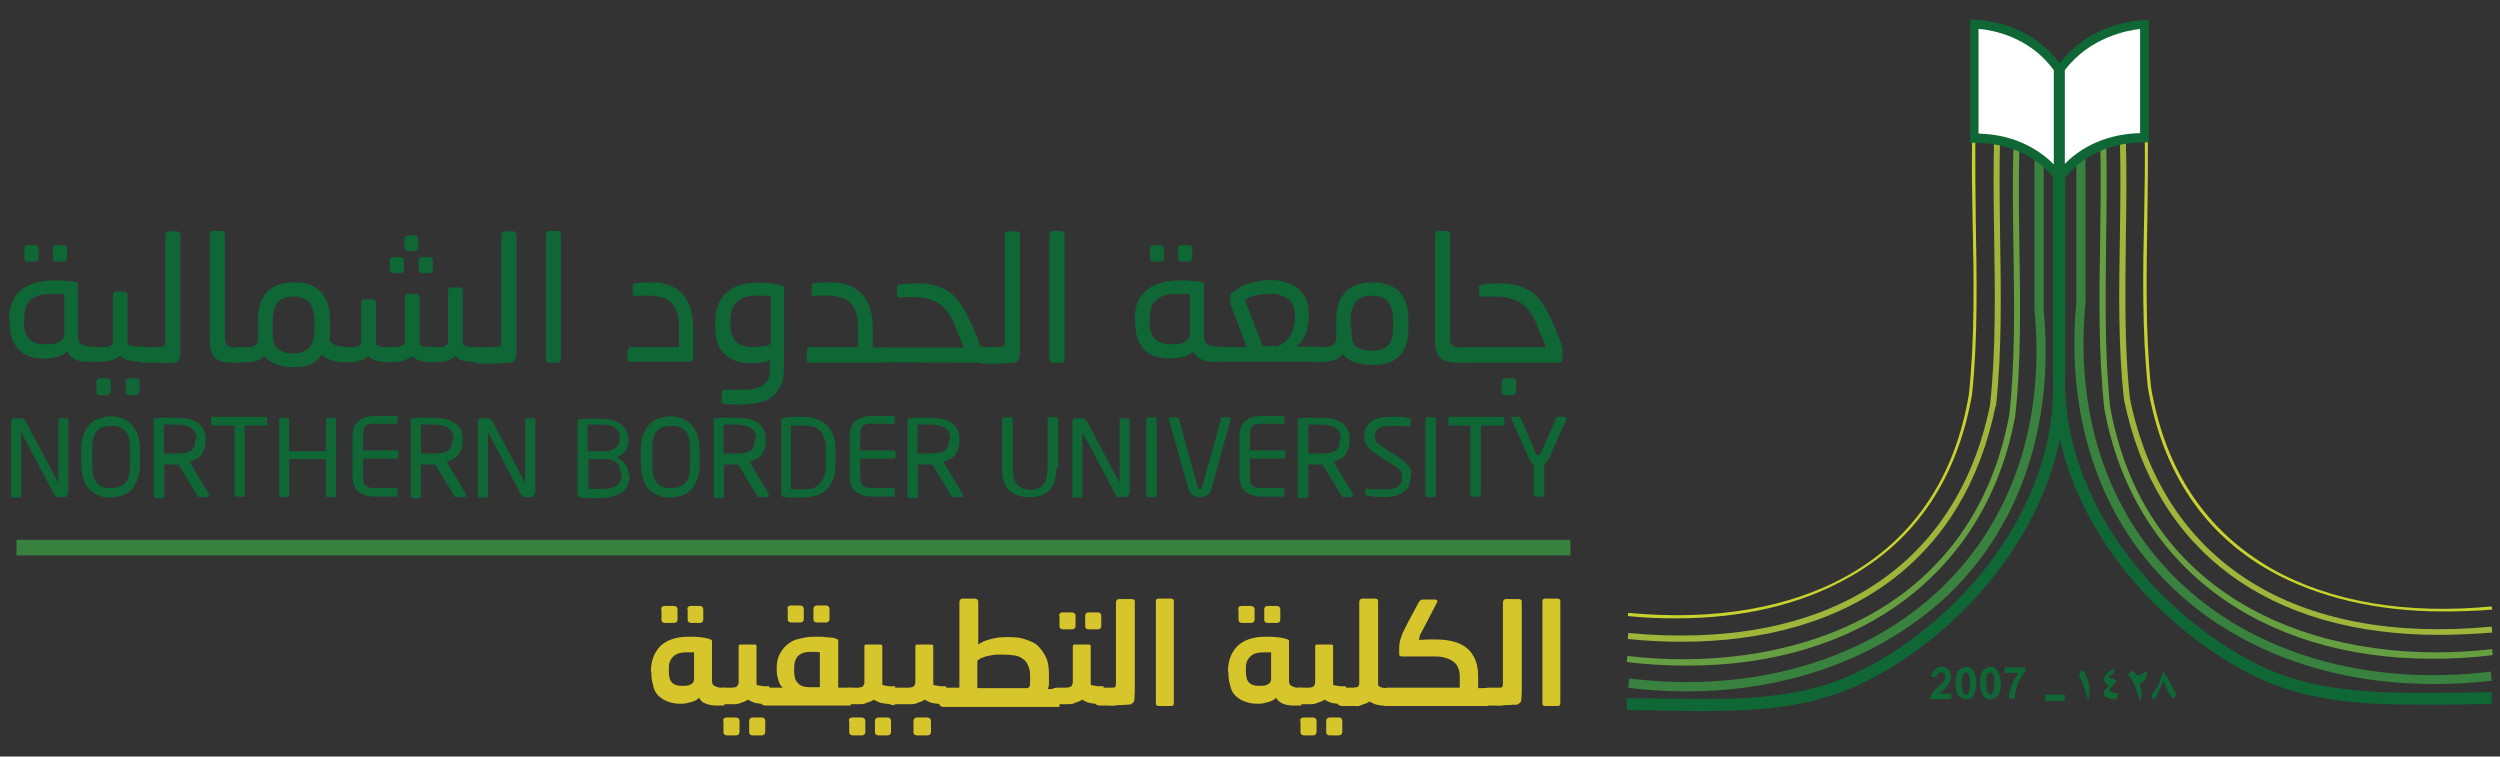 <?xml version="1.0" encoding="utf-8"?>
<!-- Generator: Adobe Illustrator 26.0.3, SVG Export Plug-In . SVG Version: 6.00 Build 0)  -->
<svg version="1.1" id="Layer_1" xmlns="http://www.w3.org/2000/svg" xmlns:xlink="http://www.w3.org/1999/xlink" x="0px" y="0px"
	 viewBox="0 0 544.6 164.8" style="enable-background:new 0 0 544.6 164.8;" xml:space="preserve">
<rect x="0" y="0" width="544.6" height="164.8" fill="#333333" stroke="none"/>
<style type="text/css">
	.st0{fill:#D7C62B;}
	.st1{fill:#0E6735;}
	.st2{fill:#38813E;}
	.st3{fill:#669E42;}
	.st4{fill:#9EB73B;}
	.st5{fill:#C7D22D;}
	.st6{fill:#FFFFFF;}
</style>
<g>
	<path class="st0" d="M141.8,146.3c0-2.3,0.7-4.2,2.1-5.6c1.4-1.3,3.4-2,6.1-2c0.8,0,1.6,0,2.5,0.1c0.8,0.1,1.5,0.2,2,0.4
		c0.2,0.1,0.4,0.1,0.5,0.2c0.1,0.1,0.1,0.2,0.1,0.4v8.3c0,0.7,0.1,1.1,0.5,1.3c0.4,0.2,0.8,0.4,1.4,0.4h0.8v3.9h-1.4
		c-1.1,0-1.9-0.1-2.6-0.4c-0.7-0.2-1.2-0.7-1.5-1.3c-0.4,0.4-0.9,0.7-1.6,0.9c-0.7,0.2-1.4,0.4-2.1,0.4h-0.4c-0.8,0-1.6-0.1-2.5-0.4
		c-0.7-0.2-1.4-0.6-2-1.1c-0.6-0.5-1.1-1.2-1.3-2c-0.2-0.8-0.5-1.8-0.5-2.8v-0.7H141.8z M144,132.7c0-0.2,0.1-0.4,0.2-0.5
		s0.4-0.2,0.5-0.2h2.1c0.2,0,0.4,0.1,0.6,0.2c0.1,0.1,0.2,0.4,0.2,0.5v2.3c0,0.2-0.1,0.4-0.2,0.5c-0.1,0.1-0.4,0.2-0.5,0.2h-2.1
		c-0.2,0-0.4-0.1-0.5-0.2c-0.1-0.1-0.2-0.2-0.2-0.5v-2.3H144z M145.7,146.2c0,1.2,0.2,2,0.7,2.5c0.5,0.5,1.2,0.7,2.1,0.7h0.5
		c0.7,0,1.2-0.1,1.6-0.4c0.4-0.2,0.6-0.6,0.6-1.1v-5.8c-0.1,0-0.4,0-0.7,0s-0.6,0-0.8,0c-1.3,0-2.2,0.2-2.9,0.8s-1.1,1.4-1.1,2.6
		V146.2z M149.7,132.7c0-0.2,0.1-0.4,0.2-0.5c0.1-0.1,0.4-0.2,0.5-0.2h2.1c0.2,0,0.4,0.1,0.5,0.2c0.1,0.1,0.2,0.4,0.2,0.5v2.3
		c0,0.2-0.1,0.4-0.2,0.5c-0.1,0.1-0.4,0.2-0.5,0.2h-2c-0.2,0-0.4-0.1-0.5-0.2c-0.1-0.1-0.2-0.2-0.2-0.5v-2.3H149.7z"/>
	<path class="st0" d="M156.5,150.1c0-0.1,0.1-0.2,0.4-0.2c0.2,0,0.5-0.1,0.7-0.1h1.4c0.2,0,0.4,0,0.6,0s0.4-0.1,0.6-0.1
		c0.1-0.1,0.4-0.1,0.5-0.4c0.1-0.1,0.2-0.4,0.2-0.6V141c0-0.1,0-0.4,0.1-0.5c0.1-0.1,0.2-0.1,0.5-0.1h2.7c0.1,0,0.4,0,0.5,0.1
		c0.1,0.1,0.1,0.2,0.1,0.5v8.1c0.1,0.1,0.1,0.2,0.4,0.2s0.4,0.1,0.6,0.1s0.4,0.1,0.6,0.1c0.2,0,0.4,0,0.5,0h0.7v3.9h-0.4
		c-0.8,0-1.5-0.1-2.3-0.2c-0.8-0.1-1.4-0.5-2-0.8c-0.2,0.2-0.6,0.4-0.9,0.5s-0.7,0.2-1.1,0.4c-0.4,0.1-0.7,0.1-1.2,0.1
		c-0.4,0-0.7,0-1.1,0h-0.8c-0.2,0-0.5,0-0.7-0.1c-0.2-0.1-0.4-0.1-0.4-0.2v-2.9H156.5z M157.5,157c0-0.2,0.1-0.4,0.2-0.5
		s0.4-0.2,0.5-0.2h2.1c0.2,0,0.4,0.1,0.6,0.2c0.1,0.1,0.2,0.4,0.2,0.5v2.5c0,0.1-0.1,0.4-0.2,0.5c-0.1,0.1-0.4,0.2-0.5,0.2h-2.1
		c-0.2,0-0.4-0.1-0.5-0.2c-0.1-0.1-0.2-0.2-0.2-0.5V157H157.5z M163.2,157c0-0.2,0.1-0.4,0.2-0.5c0.1-0.1,0.4-0.2,0.5-0.2h2.1
		c0.2,0,0.4,0.1,0.5,0.2c0.1,0.1,0.2,0.4,0.2,0.5v2.5c0,0.1-0.1,0.4-0.2,0.5c-0.1,0.1-0.4,0.2-0.5,0.2h-2.1c-0.2,0-0.4-0.1-0.5-0.2
		c-0.1-0.1-0.2-0.2-0.2-0.5V157z"/>
	<path class="st0" d="M166,150.1c0-0.1,0.1-0.2,0.4-0.2s0.5-0.1,0.7-0.1h3.4c-0.4-0.4-0.7-0.8-0.9-1.5c-0.2-0.6-0.4-1.4-0.4-2.2
		v-0.6c0-1.2,0.2-2.1,0.6-2.9c0.4-0.8,0.9-1.5,1.6-2.1s1.5-1.1,2.5-1.3c0.9-0.2,2-0.5,3.2-0.5c0.5,0,0.8,0,1.3,0s0.9,0,1.4,0.1
		c0.5,0,0.8,0.1,1.3,0.1s0.7,0.1,0.9,0.2c0.2,0.1,0.4,0.1,0.5,0.2c0.1,0.1,0.1,0.2,0.1,0.4v10.1h2.7v3.9h-18.3c-0.2,0-0.5,0-0.7-0.1
		c-0.2-0.1-0.4-0.1-0.4-0.2v-3.2H166z M171.5,132.6c0-0.2,0.1-0.4,0.2-0.5c0.1-0.1,0.4-0.2,0.5-0.2h2.1c0.2,0,0.4,0.1,0.6,0.2
		c0.1,0.1,0.2,0.4,0.2,0.5v2.3c0,0.2-0.1,0.4-0.2,0.5c-0.1,0.1-0.4,0.2-0.5,0.2h-2.1c-0.2,0-0.4-0.1-0.5-0.2
		c-0.1-0.1-0.2-0.2-0.2-0.5v-2.3H171.5z M178.6,149.9v-7.8c-0.6-0.1-1.3-0.1-2-0.1c-2.5,0-3.6,1.2-3.6,3.5v0.6
		c0,1.2,0.2,2.1,0.8,2.7c0.5,0.6,1.4,0.9,2.5,0.9h2.3V149.9z M177.2,132.6c0-0.2,0.1-0.4,0.2-0.5c0.1-0.1,0.4-0.2,0.5-0.2h2.1
		c0.2,0,0.4,0.1,0.5,0.2s0.2,0.4,0.2,0.5v2.3c0,0.2-0.1,0.4-0.2,0.5c-0.1,0.1-0.4,0.2-0.5,0.2h-2.1c-0.2,0-0.4-0.1-0.5-0.2
		s-0.2-0.2-0.2-0.5V132.6z"/>
	<path class="st0" d="M183.9,150.1c0-0.1,0.1-0.2,0.4-0.2s0.5-0.1,0.7-0.1h1.4c0.2,0,0.4,0,0.6,0s0.4-0.1,0.6-0.1
		c0.1-0.1,0.4-0.1,0.5-0.4c0.1-0.1,0.2-0.4,0.2-0.6V141c0-0.1,0-0.4,0.1-0.5c0.1-0.1,0.2-0.1,0.5-0.1h2.7c0.1,0,0.4,0,0.5,0.1
		c0.1,0.1,0.1,0.2,0.1,0.5v8.1c0.1,0.1,0.1,0.2,0.4,0.2c0.2,0,0.4,0.1,0.6,0.1c0.2,0,0.4,0.1,0.6,0.1s0.4,0,0.5,0h0.7v3.9h-0.4
		c-0.8,0-1.5-0.1-2.3-0.2c-0.8-0.1-1.4-0.5-2-0.8c-0.2,0.2-0.6,0.4-0.9,0.5s-0.7,0.2-1.1,0.4c-0.4,0.1-0.7,0.1-1.2,0.1
		c-0.4,0-0.7,0-1.1,0H185c-0.2,0-0.5,0-0.7-0.1c-0.2-0.1-0.4-0.1-0.4-0.2v-2.9H183.9z M184.9,157c0-0.2,0.1-0.4,0.2-0.5
		c0.1-0.1,0.4-0.2,0.5-0.2h2.1c0.2,0,0.4,0.1,0.6,0.2c0.1,0.1,0.2,0.4,0.2,0.5v2.5c0,0.1-0.1,0.4-0.2,0.5c-0.1,0.1-0.4,0.2-0.5,0.2
		h-2.1c-0.2,0-0.4-0.1-0.5-0.2c-0.1-0.1-0.2-0.2-0.2-0.5V157H184.9z M190.6,157c0-0.2,0.1-0.4,0.2-0.5s0.4-0.2,0.5-0.2h2.1
		c0.2,0,0.4,0.1,0.5,0.2c0.1,0.1,0.2,0.4,0.2,0.5v2.5c0,0.1-0.1,0.4-0.2,0.5c-0.1,0.1-0.4,0.2-0.5,0.2h-2.1c-0.2,0-0.4-0.1-0.5-0.2
		c-0.1-0.1-0.2-0.2-0.2-0.5V157z"/>
	<path class="st0" d="M194.8,153.6c-0.2,0-0.5,0-0.7-0.1c-0.2-0.1-0.4-0.1-0.4-0.2v-3.2c0-0.1,0.1-0.2,0.4-0.2
		c0.2-0.1,0.5-0.1,0.7-0.1h2.7c0.2,0,0.4,0,0.6,0s0.4-0.1,0.6-0.1c0.1-0.1,0.4-0.1,0.5-0.4c0.1-0.1,0.2-0.4,0.2-0.6V141
		c0-0.1,0-0.4,0.1-0.5c0.1-0.1,0.2-0.1,0.5-0.1h2.7c0.1,0,0.4,0,0.5,0.1c0.1,0.1,0.1,0.2,0.1,0.5v8.1c0.1,0.1,0.1,0.2,0.4,0.2
		s0.4,0.1,0.6,0.1s0.4,0.1,0.6,0.1s0.4,0,0.5,0h0.7v3.9h-0.4c-0.8,0-1.5-0.1-2.3-0.2c-0.8-0.1-1.4-0.5-2-0.8
		c-0.2,0.2-0.6,0.4-0.9,0.5s-0.7,0.2-1.1,0.4c-0.4,0.1-0.7,0.1-1.2,0.1c-0.4,0-0.7,0-1.1,0h-2.2V153.6z M199,157
		c0-0.2,0.1-0.4,0.2-0.5c0.1-0.1,0.4-0.2,0.5-0.2h2.3c0.2,0,0.4,0.1,0.6,0.2c0.1,0.1,0.2,0.4,0.2,0.5v2.5c0,0.1-0.1,0.4-0.2,0.5
		c-0.1,0.1-0.4,0.2-0.6,0.2h-2.3c-0.2,0-0.4-0.1-0.5-0.2c-0.1-0.1-0.2-0.2-0.2-0.5V157z"/>
	<path class="st0" d="M204.5,150.1c0-0.1,0.1-0.2,0.4-0.2s0.5-0.1,0.7-0.1h3.4v-18.7c0-0.2,0.1-0.4,0.2-0.5c0.1-0.1,0.2-0.2,0.5-0.2
		h2.7c0.1,0,0.4,0.1,0.5,0.2c0.1,0.1,0.2,0.2,0.2,0.5v9.3c0.6-0.4,1.1-0.7,1.8-0.9c0.6-0.2,1.3-0.4,1.9-0.5s1.2-0.2,1.8-0.2
		s0.9,0,1.3,0c1.3,0,2.5,0.1,3.5,0.5c1.1,0.4,2,0.7,2.7,1.4s1.3,1.5,1.8,2.6c0.5,1.1,0.6,2.3,0.6,3.9v0.7c0,0.1,0,0.4,0,0.5
		c0,0.2,0,0.5,0,0.6c0,0.2,0,0.5-0.1,0.6c0,0.2-0.1,0.4-0.1,0.5h2.5v3.9h-25c-0.2,0-0.5,0-0.7-0.1c-0.2-0.1-0.4-0.1-0.4-0.2
		L204.5,150.1L204.5,150.1z M223.7,149.9c0.2,0,0.5-0.1,0.6-0.4c0.1-0.2,0.1-0.8,0.1-1.6v-0.5c0-0.9-0.1-1.8-0.4-2.3
		c-0.2-0.6-0.6-1.2-1.1-1.5c-0.5-0.4-1.1-0.7-1.8-0.8c-0.7-0.1-1.5-0.2-2.6-0.2c-0.4,0-0.8,0-1.3,0c-0.5,0-1.1,0.1-1.5,0.2
		c-0.6,0.1-1.1,0.2-1.5,0.4c-0.5,0.1-0.9,0.4-1.3,0.7v6c0.5,0,0.9,0,1.5,0s1.2,0,2,0h7.2V149.9z"/>
	<path class="st0" d="M229.3,150.1c0-0.1,0.1-0.2,0.4-0.2c0.2,0,0.5-0.1,0.7-0.1h1.4c0.2,0,0.4,0,0.6,0c0.2,0,0.4-0.1,0.6-0.1
		c0.1-0.1,0.4-0.1,0.5-0.4c0.1-0.1,0.2-0.4,0.2-0.6V141c0-0.1,0-0.4,0.1-0.5c0.1-0.1,0.2-0.1,0.5-0.1h2.7c0.1,0,0.4,0,0.5,0.1
		c0.1,0.1,0.1,0.2,0.1,0.5v8.1c0.1,0.1,0.1,0.2,0.4,0.2s0.4,0.1,0.6,0.1s0.4,0.1,0.6,0.1c0.2,0,0.4,0,0.5,0h0.7v3.9h-0.4
		c-0.8,0-1.5-0.1-2.3-0.2c-0.8-0.1-1.4-0.5-2-0.8c-0.2,0.2-0.6,0.4-0.9,0.5s-0.7,0.2-1.1,0.4c-0.4,0.1-0.7,0.1-1.2,0.1
		c-0.4,0-0.7,0-1.1,0h-0.8c-0.2,0-0.5,0-0.7-0.1c-0.2-0.1-0.4-0.1-0.4-0.2v-2.9H229.3z M230.7,134.1c0-0.2,0.1-0.4,0.2-0.5
		c0.1-0.1,0.4-0.2,0.5-0.2h2.1c0.2,0,0.4,0.1,0.6,0.2c0.1,0.1,0.2,0.4,0.2,0.5v2.3c0,0.2-0.1,0.4-0.2,0.5c-0.1,0.1-0.4,0.2-0.5,0.2
		h-2.1c-0.2,0-0.4-0.1-0.5-0.2s-0.2-0.2-0.2-0.5v-2.3H230.7z M236.4,134.1c0-0.2,0.1-0.4,0.2-0.5c0.1-0.1,0.4-0.2,0.5-0.2h2.1
		c0.2,0,0.4,0.1,0.5,0.2c0.1,0.1,0.2,0.4,0.2,0.5v2.3c0,0.2-0.1,0.4-0.2,0.5c-0.1,0.1-0.4,0.2-0.5,0.2h-2.1c-0.2,0-0.4-0.1-0.5-0.2
		c-0.1-0.1-0.2-0.2-0.2-0.5V134.1z"/>
	<path class="st0" d="M238.8,150.1c0-0.1,0.1-0.2,0.4-0.2s0.5-0.1,0.7-0.1h2.1c0.5,0,0.8,0,0.9-0.1c0.1-0.1,0.2-0.4,0.2-0.8v-17.7
		c0-0.2,0.1-0.4,0.2-0.5s0.2-0.2,0.5-0.2h2.8c0.1,0,0.4,0.1,0.5,0.2c0.1,0.1,0.1,0.2,0.1,0.5v17.7c0,0.6,0,1.2,0,1.8
		c0,0.7-0.1,1.3-0.1,1.8c0,0.2-0.1,0.4-0.2,0.5c-0.1,0.1-0.2,0.2-0.5,0.4c-0.2,0.1-0.6,0.1-0.9,0.1s-0.8,0.1-1.3,0.1
		c-0.5,0-0.9,0-1.4,0.1c-0.5,0.1-0.9,0-1.4,0h-1.6c-0.2,0-0.5,0-0.7-0.1c-0.2-0.1-0.4-0.1-0.4-0.2v-3.1H238.8z"/>
	<path class="st0" d="M251.8,131.1c0-0.1,0-0.4,0.1-0.5c0.1-0.1,0.2-0.2,0.5-0.2h2.7c0.2,0,0.4,0.1,0.5,0.2c0.1,0.1,0.1,0.2,0.1,0.5
		v22c0,0.1,0,0.4-0.1,0.5c-0.1,0.1-0.2,0.2-0.5,0.2h-2.7c-0.2,0-0.4-0.1-0.5-0.2c-0.1-0.1-0.1-0.2-0.1-0.5V131.1z"/>
	<path class="st0" d="M267.5,146.3c0-2.3,0.7-4.2,2.1-5.6c1.4-1.3,3.4-2,6.1-2c0.8,0,1.6,0,2.5,0.1c0.8,0.1,1.5,0.2,2,0.4
		c0.2,0.1,0.4,0.1,0.5,0.2c0.1,0.1,0.1,0.2,0.1,0.4v8.3c0,0.7,0.1,1.1,0.5,1.3c0.4,0.2,0.8,0.4,1.4,0.4h0.8v3.9h-1.4
		c-1.1,0-1.9-0.1-2.6-0.4s-1.2-0.7-1.5-1.3c-0.4,0.4-0.9,0.7-1.6,0.9s-1.4,0.4-2.1,0.4h-0.4c-0.8,0-1.6-0.1-2.5-0.4
		c-0.7-0.2-1.4-0.6-2-1.1c-0.6-0.5-1.1-1.2-1.3-2c-0.2-0.8-0.5-1.8-0.5-2.8v-0.7H267.5z M269.7,132.7c0-0.2,0.1-0.4,0.2-0.5
		s0.4-0.2,0.5-0.2h2.1c0.2,0,0.4,0.1,0.6,0.2c0.1,0.1,0.2,0.4,0.2,0.5v2.3c0,0.2-0.1,0.4-0.2,0.5c-0.1,0.1-0.4,0.2-0.5,0.2h-2.1
		c-0.2,0-0.4-0.1-0.5-0.2c-0.1-0.1-0.2-0.2-0.2-0.5v-2.3H269.7z M271.4,146.2c0,1.2,0.2,2,0.7,2.5c0.5,0.5,1.2,0.7,2.1,0.7h0.5
		c0.7,0,1.2-0.1,1.6-0.4c0.4-0.2,0.6-0.6,0.6-1.1v-5.8c-0.1,0-0.4,0-0.7,0c-0.4,0-0.6,0-0.8,0c-1.3,0-2.2,0.2-2.9,0.8
		s-1.1,1.4-1.1,2.6L271.4,146.2L271.4,146.2z M275.4,132.7c0-0.2,0.1-0.4,0.2-0.5s0.4-0.2,0.5-0.2h2.1c0.2,0,0.4,0.1,0.5,0.2
		c0.1,0.1,0.2,0.4,0.2,0.5v2.3c0,0.2-0.1,0.4-0.2,0.5c-0.1,0.1-0.4,0.2-0.5,0.2h-2.1c-0.2,0-0.4-0.1-0.5-0.2
		c-0.1-0.1-0.2-0.2-0.2-0.5V132.7z"/>
	<path class="st0" d="M282.1,150.1c0-0.1,0.1-0.2,0.4-0.2c0.2,0,0.5-0.1,0.7-0.1h1.4c0.2,0,0.4,0,0.6,0c0.2,0,0.4-0.1,0.6-0.1
		c0.1-0.1,0.4-0.1,0.5-0.4c0.1-0.1,0.2-0.4,0.2-0.6V141c0-0.1,0-0.4,0.1-0.5c0.1-0.1,0.2-0.1,0.5-0.1h2.7c0.1,0,0.4,0,0.5,0.1
		c0.1,0.1,0.1,0.2,0.1,0.5v8.1c0.1,0.1,0.1,0.2,0.4,0.2c0.2,0,0.4,0.1,0.6,0.1s0.4,0.1,0.6,0.1s0.4,0,0.5,0h0.7v3.9h-0.4
		c-0.8,0-1.5-0.1-2.3-0.2c-0.8-0.1-1.4-0.5-2-0.8c-0.2,0.2-0.6,0.4-0.9,0.5s-0.7,0.2-1.1,0.4c-0.4,0.1-0.7,0.1-1.2,0.1
		c-0.4,0-0.7,0-1.1,0h-0.8c-0.2,0-0.5,0-0.7-0.1c-0.2-0.1-0.4-0.1-0.4-0.2v-2.9H282.1z M283.2,157c0-0.2,0.1-0.4,0.2-0.5
		s0.4-0.2,0.5-0.2h2.1c0.2,0,0.4,0.1,0.6,0.2c0.1,0.1,0.2,0.4,0.2,0.5v2.5c0,0.1-0.1,0.4-0.2,0.5c-0.1,0.1-0.4,0.2-0.5,0.2h-2.1
		c-0.2,0-0.4-0.1-0.5-0.2c-0.1-0.1-0.2-0.2-0.2-0.5V157H283.2z M288.9,157c0-0.2,0.1-0.4,0.2-0.5s0.4-0.2,0.5-0.2h2.1
		c0.2,0,0.4,0.1,0.5,0.2c0.1,0.1,0.2,0.4,0.2,0.5v2.5c0,0.1-0.1,0.4-0.2,0.5c-0.1,0.1-0.4,0.2-0.5,0.2h-2.1c-0.2,0-0.4-0.1-0.5-0.2
		c-0.1-0.1-0.2-0.2-0.2-0.5V157z"/>
	<path class="st0" d="M291.7,150.1c0-0.1,0.1-0.2,0.4-0.2c0.2,0,0.5-0.1,0.7-0.1h1.5c0.2,0,0.4,0,0.6,0c0.2,0,0.4-0.1,0.6-0.1
		c0.2,0,0.4-0.1,0.5-0.4c0.1-0.1,0.1-0.4,0.1-0.6v-17.6c0-0.2,0.1-0.4,0.2-0.5s0.2-0.2,0.5-0.2h2.8c0.2,0,0.4,0.1,0.5,0.2
		c0.1,0.1,0.1,0.2,0.1,0.5v18.2c0.1,0.2,0.5,0.4,0.9,0.5c0.5,0.1,0.8,0.1,1.1,0.1h0.8v3.9h-0.4c-0.8,0-1.5-0.1-2.3-0.2
		c-0.8-0.1-1.4-0.5-2-0.8c-0.2,0.2-0.6,0.4-0.9,0.5c-0.4,0.1-0.7,0.2-1.1,0.4s-0.7,0.1-1.2,0.1c-0.4,0-0.7,0-1.1,0h-1.4
		c-0.2,0-0.5,0-0.7-0.1c-0.2-0.1-0.4-0.1-0.4-0.2v-3.2H291.7z"/>
	<path class="st0" d="M301.3,150.3c0-0.1,0.1-0.4,0.4-0.4c0.2-0.1,0.5-0.1,0.7-0.1H318c0-0.4,0-0.7,0-1.1c0-0.4,0-0.8,0-1.1
		c0-0.9-0.1-1.6-0.4-2.2c-0.2-0.6-0.7-1.1-1.2-1.4c-0.5-0.4-1.2-0.6-1.9-0.8S313,143,312,143h-6.5c-0.5,0-0.7-0.1-0.7-0.5
		c0,0,0-0.1,0-0.2c0-0.1,0-0.2,0-0.4s0-0.2,0-0.4s0-0.1,0-0.1c0-0.5,0-0.9,0.1-1.4c0.1-0.5,0.2-0.9,0.4-1.4c0.1-0.5,0.4-0.9,0.6-1.4
		c0.2-0.5,0.6-1.1,0.8-1.6l2.3-4.3c0.1-0.1,0.2-0.4,0.4-0.5c0.1-0.1,0.4-0.2,0.5-0.2h2.7c0.1,0,0.2,0,0.4,0.1
		c0.1,0.1,0.1,0.1,0.1,0.2c0,0.1,0,0.2-0.1,0.4l-2.8,5.4c-0.1,0.2-0.2,0.5-0.4,0.7c-0.1,0.2-0.2,0.5-0.4,0.8
		c-0.1,0.2-0.2,0.5-0.2,0.7s-0.1,0.4-0.1,0.5c0.8,0,1.5-0.1,2.1-0.1c0.6,0,1.1,0,1.5,0c3.2,0,5.5,0.7,7,2c1.5,1.4,2.3,3.3,2.3,6v0.4
		c0,0.1,0,0.4,0,0.5c0,0.2,0,0.5,0,0.6c0,0.1,0,0.5,0,0.6c0,0.1,0,0.4,0,0.5h2.2v3.9h-21.9c-0.2,0-0.5,0-0.7-0.1
		c-0.2-0.1-0.4-0.2-0.4-0.4v-2.8H301.3z"/>
	<path class="st0" d="M323.1,150.1c0-0.1,0.1-0.2,0.4-0.2c0.2,0,0.5-0.1,0.7-0.1h2.1c0.5,0,0.8,0,0.9-0.1c0.1-0.1,0.2-0.4,0.2-0.8
		v-17.7c0-0.2,0.1-0.4,0.2-0.5s0.2-0.2,0.5-0.2h2.8c0.1,0,0.4,0.1,0.5,0.2c0.1,0.1,0.1,0.2,0.1,0.5v17.7c0,0.6,0,1.2,0,1.8
		c0,0.7-0.1,1.3-0.1,1.8c0,0.2-0.1,0.4-0.2,0.5c-0.1,0.1-0.2,0.2-0.5,0.4s-0.6,0.1-0.9,0.1c-0.4,0-0.8,0.1-1.3,0.1s-0.9,0-1.4,0.1
		c-0.5,0.1-0.9,0-1.4,0h-1.3c-0.2,0-0.5,0-0.7-0.1c-0.2-0.1-0.4-0.1-0.4-0.2v-3.1H323.1z"/>
	<path class="st0" d="M336,131.1c0-0.1,0-0.4,0.1-0.5s0.2-0.2,0.5-0.2h2.7c0.2,0,0.4,0.1,0.5,0.2c0.1,0.1,0.1,0.2,0.1,0.5v22
		c0,0.1,0,0.4-0.1,0.5c-0.1,0.1-0.2,0.2-0.5,0.2h-2.7c-0.2,0-0.4-0.1-0.5-0.2c-0.1-0.1-0.1-0.2-0.1-0.5V131.1z"/>
</g>
<g>
	<g>
		<path class="st1" d="M526.3,153.5c-11.4,0-22.8-0.7-33.5-5.4c-23.6-10.9-46.8-37.6-45.5-67.6V36.4h2.6v44.2
			c-1.3,28.9,21.1,54.6,43.9,65.1c12.5,5.5,26.4,5.3,39.8,5.2c3.1,0,6.1-0.1,9.2-0.1v2.6c-3.1,0-6.1,0-9.2,0.1
			C531.3,153.5,528.8,153.5,526.3,153.5z"/>
	</g>
	<g>
		<path class="st2" d="M530,149c-22.6,0-43-7.5-57.2-21.4C457.2,112.5,450,90.5,452.3,66c0-4.3,0-9.8,0-15.3c0-6.1,0-12.3,0-17.4h2
			c0,4.9,0,11.2,0,17.3c0,5.4,0,10.9,0,15.4c-2.3,24.1,4.7,45.3,19.9,60.2c16.4,16.1,41.4,23.4,68.4,20.1l0.2,2
			C538.4,148.8,534.2,149,530,149z"/>
	</g>
	<g>
		<path class="st3" d="M529.8,143.5c-37.7,0-65.2-20.4-71.4-54.5h0.1h-0.1c-1.3-11.9-1.1-24.7-0.9-37.1c0.1-7,0.2-14.3,0-21.3h1.3
			c0.2,6.9,0.1,14.2,0,21.3c-0.1,12.3-0.4,25.1,0.9,36.9l0,0c8.3,45.1,50,56.5,83.2,52.6l0.1,1.3
			C538.4,143.3,534.1,143.5,529.8,143.5z"/>
	</g>
	<g>
		<path class="st4" d="M531.3,138.3c-37.1,0-61.8-18.2-68.6-51.2l0,0l0,0h0.2h-0.2c-1.3-11.4-1.1-23.8-0.9-35.8
			c0.1-6.8,0.2-13.9,0-20.6h1.3c0.2,6.7,0.1,13.7,0,20.6c-0.1,12-0.4,24.2,0.9,35.6c7.3,35.6,35.9,53.7,78.8,49.6l0.1,1.3
			C538.9,138.1,535,138.3,531.3,138.3z"/>
	</g>
	<g>
		<path class="st5" d="M532.2,133.2c-14.5,0-27.4-3.1-37.6-8.8c-14.6-8.2-23.5-21.6-26.7-39.9l0,0c-1.3-12.2-1.1-25.5-0.8-38.3
			c0.1-5.6,0.2-11.5,0.1-16.9h0.7c0,5.5,0,11.4-0.1,17c-0.2,12.8-0.5,26,0.8,38.2l0,0l0,0c3.1,18,12,31.2,26.3,39.4
			c12.7,7.2,29.3,10,47.9,8.2l0.1,0.7C539.2,133.1,535.7,133.2,532.2,133.2z"/>
	</g>
	<g>
		<path class="st1" d="M371.1,154.9c-2.5,0-4.9,0-7.5-0.1c-3.1,0-6.1-0.1-9.2-0.1v-2.6c3.1,0,6.1,0,9.2,0.1
			c13.4,0.2,27.4,0.4,39.8-5.2c22.8-10.5,45.1-36.2,43.8-65V37.8h2.6V82c1.3,29.8-21.9,56.6-45.3,67.4
			C393.9,154.2,382.5,154.9,371.1,154.9z"/>
	</g>
	<g>
		<path class="st2" d="M367.5,150.6c-4.2,0-8.5-0.2-12.8-0.8l0.2-2c27,3.3,51.9-4,68.4-20.1c15.2-14.8,22.2-36.1,19.9-60
			c0-4.8,0-10.6,0-16.3c0-6.2,0-12.5,0-17.6h2c0,5.2,0,11.4,0,17.6c0,5.8,0,11.5,0,16.2c2.3,24.4-4.8,46.4-20.4,61.6
			C410.4,143,390,150.6,367.5,150.6z"/>
	</g>
	<g>
		<path class="st3" d="M367.6,145c-4.2,0-8.7-0.2-13.2-0.8l0.1-1.3c33.1,3.9,74.8-7.5,83.2-52.5c1.3-11.7,1.1-24.6,0.9-36.9
			c-0.1-7-0.2-14.5,0-21.3h1.3c-0.2,6.8-0.1,14.2,0,21.3c0.2,12.5,0.4,25.3-0.9,37.1h-0.2h0.2C432.8,124.6,405.3,145,367.6,145z"/>
	</g>
	<g>
		<path class="st4" d="M366.2,139.8c-3.8,0-7.6-0.2-11.6-0.6l0.1-1.3c42.9,4,71.5-14,78.8-49.6l0,0c1.3-11.7,1.1-24.6,0.9-36.9
			c-0.1-7.2-0.2-14.6,0-21.5h1.3c-0.2,6.9-0.1,14.3,0,21.5c0.2,12.5,0.4,25.3-0.9,37.1h-0.2h0.1C428,121.5,403.3,139.8,366.2,139.8z
			"/>
	</g>
	<g>
		<path class="st5" d="M365.3,134.7c-3.5,0-7-0.1-10.7-0.5l0.1-0.7c18.7,1.8,35.4-1.1,47.9-8.2c14.3-8.1,23.3-21.4,26.3-39.4
			c1.3-12.2,1.1-25.4,0.8-38.2c-0.1-5.6-0.2-11.5-0.1-17h0.7c0,5.5,0,11.4,0.1,16.9c0.2,12.8,0.5,26-0.8,38.2v0.1
			c-3.2,18.2-12.1,31.6-26.7,39.8C392.6,131.6,379.7,134.7,365.3,134.7z"/>
	</g>
	<g>
		<path class="st6" d="M448.9,38.5c0,0,5.5-8.5,18.3-8.5V5.4c0,0-11.6,0-18.3,9.8V38.5z"/>
	</g>
	<g>
		<path class="st1" d="M448,41.8v-27l0.1-0.2c7-10.1,18.7-10.2,19.1-10.2h0.9V31h-0.9c-12.2,0-17.4,7.8-17.5,8L448,41.8z
			 M449.8,15.3v20.4c2.5-2.6,7.8-6.5,16.4-6.7V6.3C463.5,6.6,455.2,8.1,449.8,15.3z"/>
	</g>
	<g>
		<path class="st6" d="M448.4,38.5c0,0-5.5-8.5-18.3-8.5V5.4c0,0,11.6,0,18.3,9.8V38.5z"/>
	</g>
	<g>
		<path class="st1" d="M449.4,41.8l-1.8-2.7c-0.2-0.4-5.4-8-17.5-8h-0.9V4.3h0.9c0.5,0,12.2,0.1,19.1,10.2l0.1,0.2V41.8z M431,29.1
			c8.7,0.2,13.9,4.2,16.4,6.7V15.3c-5.3-7.4-13.6-8.8-16.4-9V29.1z"/>
	</g>
	<g>
		<path class="st1" d="M473.6,150.4c-3.8-7.2-1.3-3.1-4.8,0.8c-0.1,3.8,2.3-2.6,2.5-2.9c0.8,1.8,2,5.6,2.8,2.7
			C473.8,150.8,473.7,150.6,473.6,150.4 M467.6,146.1c-0.5,0.5-1.5,1.2-2.2,0.9c-1.1-1.5-1.3-0.7-1.8,0.1c1.4,1.2,1.8,3.8,2.6,5.5
			c0.7-0.6,0.1-3.1-0.1-3.8C467.2,148.8,467.9,147.2,467.6,146.1 M459.5,150.4c0-0.7,1.5-1.4,1.4-2.1c0.1-0.5-2.6-0.7-1.1-1.3
			c0.2-0.1,0.5-0.1,0.6-0.1l0.2-1.2c-1.6,0.5-3.5,2.7-1.2,3.6c-2.1,1.9-1.1,2.9,1.5,3.1l0.6-1.3
			C460.5,150.9,459.8,150.7,459.5,150.4 M455.2,150.3c-0.1-1.8-1.6-6.5-2.3-2.9C454.2,148.7,455.1,155.7,455.2,150.3"/>
	</g>
	<g>
		<rect x="445.5" y="151.3" class="st1" width="4.3" height="1.4"/>
	</g>
	<g>
		<path class="st1" d="M439.7,146.7c-1.2,1.5-2,3.6-2.1,5.5h1.3c0-1.9,0.9-4.5,2.3-5.9v-0.9h-4.5v1.2h2.9V146.7z M434,146.6
			c0.9,0.7,0.5,6.7-1.2,4C432.8,149.6,432.2,145.7,434,146.6 M432,146c-1.6,2.1-0.4,8.6,3.2,5.6C436.8,149.6,435.5,143,432,146
			 M428.7,146.6c0.6,0.8,0.6,3.6,0,4.6C426.8,152.2,426.8,145.5,428.7,146.6 M426.7,146c-0.9,0.9-0.9,4.7-0.1,5.5
			C431.7,155.9,431.9,142,426.7,146 M422.5,151c5.9-4.2-0.2-8.5-1.9-3.6l1.3,0.1c-0.1-1.3,1.9-1.5,1.9-0.1c-0.2,1.8-3.4,2.9-3.3,4.9
			h4.6v-1.2h-2.6V151z"/>
	</g>
</g>
<g>
	<rect x="3.6" y="117.6" class="st2" width="338.5" height="3.4"/>
</g>
<g>
	<path class="st1" d="M14.7,107.6c0,0.2-0.1,0.4-0.2,0.5c-0.1,0.1-0.2,0.2-0.5,0.2h-1.4c-0.4,0-0.6-0.1-0.7-0.4L4.7,94.3
		c0,0,0-0.1-0.1-0.1c0,0,0,0,0,0.1v13.6c0,0.1,0,0.2-0.1,0.4s-0.2,0.1-0.4,0.1H2.9c-0.1,0-0.2,0-0.4,0c-0.1,0-0.1-0.1-0.1-0.2V91.8
		c0-0.2,0.1-0.4,0.2-0.5c0.1-0.1,0.2-0.2,0.5-0.2h1.3c0.4,0,0.6,0,0.7,0.1c0.1,0.1,0.2,0.2,0.4,0.4l7.2,13.6v0.1c0,0,0,0,0-0.1V91.6
		c0-0.1,0-0.2,0.1-0.4c0.1-0.1,0.2-0.1,0.4-0.1h1.2c0.1,0,0.2,0,0.4,0.1c0.1,0.1,0.1,0.2,0.1,0.4v16H14.7z"/>
	<path class="st1" d="M30.5,101.1c0,1.3-0.1,2.3-0.5,3.3c-0.4,0.9-0.7,1.6-1.3,2.2c-0.6,0.6-1.2,1.1-2,1.3c-0.8,0.2-1.6,0.5-2.6,0.5
		c-0.9,0-1.8-0.1-2.6-0.5c-0.8-0.2-1.4-0.7-2-1.3c-0.6-0.6-1.1-1.3-1.3-2.2c-0.2-0.9-0.5-2-0.5-3.3V98c0-1.3,0.1-2.3,0.5-3.3
		c0.4-0.9,0.7-1.6,1.3-2.2c0.6-0.6,1.2-1.1,2-1.3c0.8-0.2,1.6-0.5,2.6-0.5c0.9,0,1.8,0.1,2.6,0.5c0.8,0.2,1.4,0.7,2,1.3
		c0.6,0.6,0.9,1.3,1.3,2.2c0.4,0.9,0.5,2,0.5,3.3V101.1z M28.3,98c0-0.9-0.1-1.8-0.2-2.5c-0.2-0.7-0.5-1.3-0.8-1.6
		c-0.4-0.5-0.8-0.7-1.3-0.9c-0.5-0.2-1.1-0.2-1.8-0.2c-0.6,0-1.2,0.1-1.8,0.2c-0.5,0.2-0.9,0.5-1.3,0.9c-0.4,0.5-0.6,0.9-0.8,1.6
		c-0.2,0.7-0.2,1.5-0.2,2.5v3.1c0,0.9,0.1,1.8,0.2,2.5c0.2,0.7,0.5,1.3,0.8,1.6c0.4,0.5,0.8,0.7,1.3,0.9c0.5,0.2,1.1,0.2,1.8,0.2
		c0.6,0,1.2-0.1,1.8-0.2c0.5-0.2,0.9-0.5,1.3-0.9c0.4-0.5,0.6-0.9,0.8-1.6c0.2-0.7,0.2-1.5,0.2-2.5V98z"/>
	<path class="st1" d="M45.6,107.9c0,0.2-0.1,0.4-0.4,0.4h-1.5c-0.1,0-0.2,0-0.4,0c-0.1,0-0.1-0.1-0.2-0.2l-4.2-6.9h-0.6
		c-0.4,0-0.7,0-1.1,0c-0.4,0-0.8,0-1.4,0v6.8c0,0.1,0,0.2-0.1,0.4c-0.1,0.1-0.2,0.1-0.4,0.1h-1.3c-0.1,0-0.2,0-0.4-0.1
		c-0.1-0.1-0.1-0.2-0.1-0.4V91.6c0-0.1,0-0.2,0.1-0.4c0.1-0.1,0.2-0.1,0.5-0.1c0.2,0,0.6,0,0.8-0.1s0.7,0,1.1,0c0.4,0,0.7,0,1.1,0
		s0.7,0,1.1,0c0.9,0,1.8,0.1,2.6,0.2c0.8,0.1,1.5,0.5,2.1,0.8c0.6,0.4,1.1,0.9,1.4,1.5c0.4,0.6,0.5,1.4,0.5,2.3v0.1
		c0,0.7-0.1,1.3-0.2,1.8c-0.2,0.5-0.5,0.9-0.7,1.4c-0.4,0.4-0.7,0.7-1.2,0.9c-0.5,0.2-0.9,0.5-1.4,0.6l4.2,7
		C45.5,107.8,45.6,107.8,45.6,107.9z M42.8,95.7c0-1.2-0.4-2-1.2-2.5c-0.8-0.5-1.9-0.7-3.3-0.7c-0.2,0-0.4,0-0.6,0s-0.5,0-0.7,0
		s-0.5,0-0.7,0s-0.4,0-0.6,0v6.3c0.5,0,1.1,0,1.4,0c0.5,0,0.8,0,1.1,0c0.7,0,1.3,0,1.9-0.1c0.6-0.1,1.1-0.2,1.4-0.5
		c0.4-0.2,0.7-0.6,0.8-0.9c0.2-0.4,0.2-0.9,0.2-1.5v-0.1H42.8z"/>
	<path class="st1" d="M58.4,92.3c0,0.2-0.1,0.4-0.5,0.4h-4.6v15c0,0.1,0,0.2-0.1,0.4c-0.1,0.1-0.2,0.1-0.4,0.1h-1.2
		c-0.1,0-0.2,0-0.4-0.1c-0.1-0.1-0.1-0.2-0.1-0.4v-15h-4.6c-0.1,0-0.2,0-0.4-0.1c-0.1-0.1-0.1-0.1-0.1-0.2v-1.1c0-0.1,0-0.2,0.1-0.4
		c0.1-0.1,0.2-0.1,0.4-0.1h11.2c0.4,0,0.5,0.1,0.5,0.5v1.1H58.4z"/>
	<path class="st1" d="M73.2,107.8c0,0.1,0,0.2-0.1,0.4s-0.2,0.1-0.4,0.1h-1.2c-0.1,0-0.2,0-0.4-0.1c-0.1-0.1-0.1-0.2-0.1-0.4V100h-8
		v7.8c0,0.1,0,0.2-0.1,0.4c-0.1,0.1-0.2,0.1-0.4,0.1h-1.2c-0.1,0-0.2,0-0.4-0.1s-0.1-0.2-0.1-0.4V91.5c0-0.1,0-0.2,0.1-0.4
		c0.1-0.1,0.2-0.1,0.4-0.1h1.2c0.1,0,0.2,0,0.4,0.1c0.1,0.1,0.1,0.2,0.1,0.4v6.8h8v-6.8c0-0.1,0-0.2,0.1-0.4
		c0.1-0.1,0.2-0.1,0.4-0.1h1.2c0.1,0,0.2,0,0.4,0.1c0.1,0.1,0.1,0.2,0.1,0.4V107.8z"/>
	<path class="st1" d="M86.6,107.9c0,0.1,0,0.1,0,0.2c0,0.1-0.1,0.1-0.1,0.1c-0.2,0-0.5,0-0.9,0s-0.8,0-1.2,0c-0.5,0-0.8,0-1.3,0
		s-0.8,0-1.2,0c-1.6,0-2.9-0.4-3.8-1.1c-0.8-0.7-1.3-1.8-1.3-3.3V95c0-1.5,0.5-2.7,1.3-3.3c0.8-0.7,2.1-1.1,3.8-1.1
		c0.4,0,0.7,0,1.2,0s0.8,0,1.3,0s0.8,0,1.2,0s0.7,0,0.9,0c0.1,0,0.1,0,0.1,0.1c0,0.1,0,0.1,0,0.2v1.2c0,0.2-0.1,0.2-0.2,0.2h-4.5
		c-0.6,0-1.2,0-1.5,0.1c-0.4,0.1-0.7,0.2-0.8,0.5c-0.2,0.2-0.4,0.5-0.4,0.7c-0.1,0.4-0.1,0.7-0.1,1.2v3.3h7.2c0.1,0,0.2,0,0.4,0.1
		c0.1,0.1,0.1,0.2,0.1,0.4v0.8c0,0.1,0,0.2-0.1,0.4c-0.1,0.1-0.2,0.1-0.4,0.1h-7.2v3.9c0,0.5,0,0.8,0.1,1.2c0.1,0.4,0.2,0.6,0.4,0.7
		c0.2,0.2,0.5,0.4,0.8,0.5c0.4,0.1,0.8,0.1,1.5,0.1h4.5c0.1,0,0.2,0.1,0.2,0.2V107.9z"/>
	<path class="st1" d="M101.5,107.9c0,0.2-0.1,0.4-0.4,0.4h-1.5c-0.1,0-0.2,0-0.4,0c-0.1,0-0.1-0.1-0.2-0.2l-4.2-6.9h-0.6
		c-0.4,0-0.7,0-1.1,0c-0.4,0-0.8,0-1.4,0v6.8c0,0.1,0,0.2-0.1,0.4c-0.1,0.1-0.2,0.1-0.4,0.1H90c-0.1,0-0.2,0-0.4-0.1
		c-0.1-0.1-0.1-0.2-0.1-0.4V91.6c0-0.1,0-0.2,0.1-0.4c0.1-0.1,0.2-0.1,0.5-0.1s0.6,0,0.8-0.1c0.2-0.1,0.7,0,1.1,0s0.7,0,1.1,0
		s0.7,0,1.1,0c0.9,0,1.8,0.1,2.6,0.2c0.8,0.1,1.5,0.5,2.1,0.8c0.6,0.4,1.1,0.9,1.4,1.5c0.4,0.6,0.5,1.4,0.5,2.3v0.1
		c0,0.7-0.1,1.3-0.2,1.8c-0.2,0.5-0.5,0.9-0.7,1.4c-0.4,0.4-0.7,0.7-1.2,0.9s-0.9,0.5-1.4,0.6l4.2,7
		C101.5,107.8,101.5,107.8,101.5,107.9z M98.8,95.7c0-1.2-0.4-2-1.2-2.5c-0.8-0.5-1.9-0.7-3.3-0.7c-0.2,0-0.4,0-0.6,0
		c-0.2,0-0.5,0-0.7,0c-0.2,0-0.5,0-0.7,0c-0.2,0-0.4,0-0.6,0v6.3c0.5,0,1.1,0,1.4,0c0.5,0,0.8,0,1.1,0c0.7,0,1.3,0,1.9-0.1
		c0.6-0.1,1.1-0.2,1.4-0.5c0.4-0.2,0.7-0.6,0.8-0.9c0.2-0.4,0.2-0.9,0.2-1.5v-0.1H98.8z"/>
	<path class="st1" d="M116.4,107.6c0,0.2-0.1,0.4-0.2,0.5c-0.1,0.1-0.2,0.2-0.5,0.2h-1.4c-0.4,0-0.6-0.1-0.7-0.4l-7.2-13.6
		c0,0,0-0.1-0.1-0.1c0,0,0,0,0,0.1v13.6c0,0.1,0,0.2-0.1,0.4c-0.1,0.1-0.2,0.1-0.4,0.1h-1.2c-0.1,0-0.2,0-0.4,0
		c-0.1,0-0.1-0.1-0.1-0.2V91.8c0-0.2,0.1-0.4,0.2-0.5c0.1-0.1,0.2-0.2,0.5-0.2h1.3c0.4,0,0.6,0,0.7,0.1c0.1,0.1,0.2,0.2,0.4,0.4
		l7.2,13.6v0.1c0,0,0,0,0-0.1V91.6c0-0.1,0-0.2,0.1-0.4c0.1-0.1,0.2-0.1,0.4-0.1h1.2c0.1,0,0.2,0,0.4,0.1c0.1,0.1,0.1,0.2,0.1,0.4
		v16H116.4z"/>
	<path class="st1" d="M137.2,103.5c0,0.9-0.2,1.8-0.6,2.5s-0.8,1.2-1.5,1.5c-0.6,0.4-1.4,0.6-2.2,0.8c-0.8,0.1-1.6,0.2-2.6,0.2
		c-0.8,0-1.5,0-2.1,0c-0.7,0-1.2-0.1-1.6-0.1c-0.2,0-0.5-0.1-0.6-0.2c-0.1-0.1-0.2-0.4-0.2-0.6V92.1c0-0.5,0.2-0.8,0.7-0.8
		c0.4,0,0.9-0.1,1.5-0.1c0.7,0,1.4,0,2.1,0c0.9,0,1.8,0.1,2.6,0.2c0.8,0.1,1.5,0.4,2.1,0.7c0.6,0.4,1.1,0.8,1.5,1.4
		c0.4,0.6,0.6,1.3,0.6,2.2v0.4c0,0.8-0.2,1.6-0.7,2.2c-0.5,0.6-1.1,1.1-1.9,1.4c0.8,0.2,1.4,0.7,1.9,1.4c0.5,0.7,0.7,1.4,0.7,2.3v0
		H137.2z M135,95.2c0-0.6-0.1-1.1-0.4-1.4c-0.2-0.4-0.6-0.6-0.9-0.8c-0.4-0.2-0.9-0.4-1.5-0.4c-0.6-0.1-1.2-0.1-1.9-0.1
		c-0.4,0-0.8,0-1.2,0c-0.4,0-0.8,0-1.1,0v5.8h3.5c0.7,0,1.2-0.1,1.6-0.2c0.5-0.1,0.8-0.4,1.1-0.6c0.2-0.2,0.5-0.6,0.6-0.9
		c0.1-0.4,0.1-0.7,0.1-1.1L135,95.2L135,95.2z M135.1,103c0-0.4,0-0.8-0.1-1.2c-0.1-0.4-0.4-0.7-0.6-0.9c-0.2-0.2-0.6-0.5-1.1-0.7
		c-0.5-0.1-1.1-0.2-1.6-0.2h-3.5v6.5c0.4,0,0.8,0,1.2,0s0.8,0,1.2,0c0.7,0,1.4,0,2-0.1c0.6-0.1,1.1-0.2,1.5-0.5
		c0.5-0.2,0.7-0.6,0.9-0.9c0.2-0.4,0.4-0.9,0.4-1.5V103H135.1z"/>
	<path class="st1" d="M152.4,101.1c0,1.3-0.1,2.3-0.5,3.3c-0.4,0.9-0.7,1.6-1.3,2.2c-0.6,0.6-1.2,1.1-2,1.3
		c-0.8,0.2-1.6,0.5-2.6,0.5s-1.8-0.1-2.6-0.5c-0.8-0.2-1.4-0.7-2-1.3c-0.6-0.6-1.1-1.3-1.3-2.2c-0.2-0.9-0.5-2-0.5-3.3V98
		c0-1.3,0.1-2.3,0.5-3.3c0.4-0.9,0.7-1.6,1.3-2.2c0.6-0.6,1.2-1.1,2-1.3c0.8-0.2,1.6-0.5,2.6-0.5s1.8,0.1,2.6,0.5
		c0.8,0.2,1.4,0.7,2,1.3c0.6,0.6,0.9,1.3,1.3,2.2c0.4,0.9,0.5,2,0.5,3.3V101.1z M150.3,98c0-0.9-0.1-1.8-0.2-2.5
		c-0.2-0.7-0.5-1.3-0.8-1.6c-0.4-0.5-0.8-0.7-1.3-0.9c-0.5-0.2-1.1-0.2-1.8-0.2c-0.6,0-1.2,0.1-1.8,0.2c-0.5,0.2-0.9,0.5-1.3,0.9
		c-0.4,0.5-0.6,0.9-0.8,1.6c-0.2,0.7-0.2,1.5-0.2,2.5v3.1c0,0.9,0.1,1.8,0.2,2.5c0.2,0.7,0.5,1.3,0.8,1.6c0.4,0.5,0.8,0.7,1.3,0.9
		c0.5,0.2,1.1,0.2,1.8,0.2c0.6,0,1.2-0.1,1.8-0.2c0.5-0.2,0.9-0.5,1.3-0.9c0.4-0.5,0.6-0.9,0.8-1.6c0.2-0.7,0.2-1.5,0.2-2.5V98z"/>
	<path class="st1" d="M167.4,107.9c0,0.2-0.1,0.4-0.4,0.4h-1.4c-0.1,0-0.2,0-0.4,0s-0.1-0.1-0.2-0.2l-4.2-6.9h-0.6
		c-0.4,0-0.7,0-1.1,0c-0.4,0-0.8,0-1.4,0v6.8c0,0.1,0,0.2-0.1,0.4c-0.1,0.1-0.2,0.1-0.4,0.1H156c-0.1,0-0.2,0-0.4-0.1
		c-0.1-0.1-0.1-0.2-0.1-0.4V91.6c0-0.1,0-0.2,0.1-0.4c0.1-0.1,0.2-0.1,0.5-0.1c0.2,0,0.6,0,0.8-0.1s0.7,0,1.1,0c0.4,0,0.7,0,1.1,0
		s0.7,0,1.1,0c0.9,0,1.8,0.1,2.6,0.2c0.8,0.1,1.5,0.5,2.1,0.8s1.1,0.9,1.4,1.5c0.4,0.6,0.5,1.4,0.5,2.3v0.1c0,0.7-0.1,1.3-0.2,1.8
		c-0.2,0.5-0.5,0.9-0.7,1.4c-0.4,0.4-0.7,0.7-1.2,0.9c-0.5,0.2-0.9,0.5-1.4,0.6l4.2,7C167.4,107.8,167.4,107.8,167.4,107.9z
		 M164.7,95.7c0-1.2-0.4-2-1.2-2.5c-0.8-0.5-1.9-0.7-3.3-0.7c-0.2,0-0.4,0-0.6,0c-0.2,0-0.5,0-0.7,0c-0.2,0-0.5,0-0.7,0
		c-0.2,0-0.4,0-0.6,0v6.3c0.5,0,1.1,0,1.4,0c0.5,0,0.8,0,1.1,0c0.7,0,1.3,0,1.9-0.1c0.6-0.1,1.1-0.2,1.4-0.5
		c0.4-0.2,0.7-0.6,0.8-0.9c0.2-0.4,0.2-0.9,0.2-1.5v-0.1H164.7z"/>
	<path class="st1" d="M182,101.1c0,1.3-0.1,2.3-0.5,3.3c-0.4,0.9-0.8,1.6-1.4,2.2c-0.6,0.6-1.4,1.1-2.2,1.3
		c-0.8,0.2-1.9,0.5-2.9,0.5c-0.5,0-0.9,0-1.3,0c-0.5,0-0.8,0-1.2,0s-0.7,0-1.1-0.1s-0.6,0-0.7-0.1c-0.4,0-0.5-0.2-0.5-0.6v-16
		c0-0.4,0.1-0.6,0.5-0.6c0.1,0,0.4,0,0.7-0.1c0.4,0,0.6,0,1.1-0.1c0.4,0,0.8,0,1.2,0c0.5,0,0.8,0,1.3,0c1.1,0,2,0.1,2.9,0.5
		c0.8,0.2,1.6,0.7,2.2,1.3c0.6,0.6,1.1,1.3,1.4,2.2c0.4,0.9,0.5,2,0.5,3.3V101.1z M179.9,97.9c0-1.1-0.1-1.9-0.4-2.6
		c-0.2-0.7-0.6-1.3-1.1-1.6c-0.5-0.5-0.9-0.7-1.5-0.8s-1.3-0.2-2-0.2c-0.6,0-1.1,0-1.4,0s-0.8,0-1.2,0v13.9c0.4,0,0.7,0,1.2,0
		c0.5,0,0.8,0,1.4,0c0.7,0,1.3-0.1,2-0.2s1.1-0.5,1.5-0.9c0.5-0.5,0.8-0.9,1.1-1.6c0.2-0.7,0.4-1.5,0.4-2.6V97.9z"/>
	<path class="st1" d="M194.9,107.9c0,0.1,0,0.1,0,0.2c0,0.1-0.1,0.1-0.1,0.1c-0.2,0-0.5,0-0.9,0s-0.8,0-1.2,0c-0.5,0-0.8,0-1.3,0
		s-0.8,0-1.2,0c-1.6,0-2.9-0.4-3.8-1.1c-0.8-0.7-1.3-1.8-1.3-3.3V95c0-1.5,0.5-2.7,1.3-3.3c0.8-0.7,2.1-1.1,3.8-1.1
		c0.4,0,0.7,0,1.2,0c0.5,0,0.8,0,1.3,0c0.5,0,0.8,0,1.2,0s0.7,0,0.9,0c0.1,0,0.1,0,0.1,0.1c0,0.1,0,0.1,0,0.2v1.2
		c0,0.2-0.1,0.2-0.2,0.2h-4.5c-0.6,0-1.2,0-1.5,0.1c-0.4,0.1-0.7,0.2-0.8,0.5c-0.2,0.2-0.4,0.5-0.4,0.7c-0.1,0.4-0.1,0.7-0.1,1.2
		v3.3h7.2c0.1,0,0.2,0,0.4,0.1c0.1,0.1,0.1,0.2,0.1,0.4v0.8c0,0.1,0,0.2-0.1,0.4c-0.1,0.1-0.2,0.1-0.4,0.1h-7.2v3.9
		c0,0.5,0,0.8,0.1,1.2c0.1,0.4,0.2,0.6,0.4,0.7c0.2,0.2,0.5,0.4,0.8,0.5c0.4,0.1,0.8,0.1,1.5,0.1h4.5c0.1,0,0.2,0.1,0.2,0.2V107.9z"
		/>
	<path class="st1" d="M209.8,107.9c0,0.2-0.1,0.4-0.4,0.4h-1.5c-0.1,0-0.2,0-0.4,0c-0.1,0-0.1-0.1-0.2-0.2l-4.2-6.9h-0.6
		c-0.4,0-0.7,0-1.1,0c-0.4,0-0.8,0-1.4,0v6.8c0,0.1,0,0.2-0.1,0.4c-0.1,0.1-0.2,0.1-0.4,0.1h-1.3c-0.1,0-0.2,0-0.4-0.1
		c-0.1-0.1-0.1-0.2-0.1-0.4V91.6c0-0.1,0-0.2,0.1-0.4c0.1-0.1,0.2-0.1,0.5-0.1c0.2,0,0.6,0,0.8-0.1s0.7,0,1.1,0c0.4,0,0.7,0,1.1,0
		c0.4,0,0.7,0,1.1,0c0.9,0,1.8,0.1,2.6,0.2c0.8,0.1,1.5,0.5,2.1,0.8s1.1,0.9,1.4,1.5c0.4,0.6,0.5,1.4,0.5,2.3v0.1
		c0,0.7-0.1,1.3-0.2,1.8c-0.2,0.5-0.5,0.9-0.7,1.4c-0.4,0.4-0.7,0.7-1.2,0.9c-0.5,0.2-0.9,0.5-1.4,0.6l4.2,7
		C209.7,107.8,209.8,107.8,209.8,107.9z M207,95.7c0-1.2-0.4-2-1.2-2.5c-0.8-0.5-1.9-0.7-3.3-0.7c-0.2,0-0.4,0-0.6,0s-0.5,0-0.7,0
		s-0.5,0-0.7,0c-0.2,0-0.4,0-0.6,0v6.3c0.5,0,1.1,0,1.4,0c0.5,0,0.8,0,1.1,0c0.7,0,1.3,0,1.9-0.1c0.6-0.1,1.1-0.2,1.4-0.5
		c0.4-0.2,0.7-0.6,0.8-0.9c0.2-0.4,0.2-0.9,0.2-1.5v-0.1H207z"/>
	<path class="st1" d="M230.1,101.9c0,2.2-0.5,3.9-1.5,4.9c-1.1,1.1-2.5,1.5-4.3,1.5c-1.9,0-3.4-0.5-4.5-1.5
		c-1.1-1.1-1.5-2.7-1.5-4.9V91.4c0-0.1,0-0.2,0.1-0.4c0.1-0.1,0.2-0.1,0.4-0.1h1.3c0.1,0,0.2,0,0.4,0.1c0.1,0.1,0.1,0.2,0.1,0.4
		v10.6c0,0.7,0.1,1.4,0.2,2c0.1,0.6,0.4,1.1,0.6,1.4c0.4,0.4,0.7,0.7,1.2,0.9c0.5,0.2,1.1,0.4,1.8,0.4c0.7,0,1.3-0.1,1.8-0.4
		c0.5-0.2,0.9-0.5,1.2-0.9c0.4-0.4,0.5-0.8,0.6-1.4c0.1-0.6,0.2-1.3,0.2-2V91.4c0-0.1,0-0.2,0.1-0.4c0.1-0.1,0.2-0.1,0.4-0.1h1.3
		c0.1,0,0.2,0,0.4,0.1c0.1,0.1,0.1,0.2,0.1,0.4v10.6H230.1z"/>
	<path class="st1" d="M245.9,107.6c0,0.2-0.1,0.4-0.2,0.5c-0.1,0.1-0.2,0.2-0.5,0.2h-1.4c-0.4,0-0.6-0.1-0.7-0.4l-7.2-13.6
		c0,0,0-0.1-0.1-0.1c0,0,0,0,0,0.1v13.6c0,0.1,0,0.2-0.1,0.4c-0.1,0.1-0.2,0.1-0.4,0.1h-1.2c-0.1,0-0.2,0-0.4,0
		c-0.1,0-0.1-0.1-0.1-0.2V91.8c0-0.2,0.1-0.4,0.2-0.5c0.1-0.1,0.2-0.2,0.5-0.2h1.3c0.4,0,0.6,0,0.7,0.1c0.1,0.1,0.2,0.2,0.4,0.4
		l7.2,13.6v0.1c0,0,0,0,0-0.1V91.6c0-0.1,0-0.2,0.1-0.4c0.1-0.1,0.2-0.1,0.4-0.1h1.2c0.1,0,0.2,0,0.4,0.1c0.1,0.1,0.1,0.2,0.1,0.4
		v16H245.9z"/>
	<path class="st1" d="M251.9,107.8c0,0.1,0,0.2-0.1,0.4c-0.1,0.1-0.2,0.1-0.4,0.1h-1.2c-0.1,0-0.2,0-0.4-0.1
		c-0.1-0.1-0.1-0.2-0.1-0.4V91.4c0-0.1,0-0.2,0.1-0.4c0.1-0.1,0.2-0.1,0.4-0.1h1.3c0.1,0,0.2,0,0.4,0.1c0.1,0.1,0.1,0.2,0.1,0.4
		v16.4H251.9z"/>
	<path class="st1" d="M268.1,91.2c0,0.1,0,0.1,0,0.1l-4.2,15.2c-0.1,0.4-0.2,0.7-0.5,0.9c-0.2,0.2-0.4,0.4-0.6,0.6
		c-0.2,0.1-0.5,0.2-0.7,0.2c-0.2,0-0.5,0.1-0.7,0.1c-0.2,0-0.5,0-0.7-0.1c-0.2-0.1-0.5-0.1-0.7-0.2c-0.2-0.1-0.5-0.4-0.6-0.6
		c-0.2-0.2-0.4-0.5-0.5-0.9l-4.3-15.2v-0.1c0-0.1,0-0.2,0.1-0.2c0.1,0,0.2-0.1,0.4-0.1h1.4c0.1,0,0.2,0,0.2,0.1
		c0.1,0.1,0.1,0.1,0.1,0.2l4.1,14.8c0.1,0.4,0.2,0.5,0.5,0.5c0.2,0,0.4-0.1,0.5-0.5l4.1-14.8c0-0.1,0.1-0.1,0.1-0.2s0.1-0.1,0.2-0.1
		h1.4C268,90.9,268.1,91,268.1,91.2z"/>
	<path class="st1" d="M279.8,107.9c0,0.1,0,0.1,0,0.2c0,0.1-0.1,0.1-0.1,0.1c-0.2,0-0.5,0-0.9,0c-0.5,0-0.8,0-1.2,0
		c-0.5,0-0.8,0-1.3,0s-0.8,0-1.2,0c-1.6,0-2.9-0.4-3.8-1.1c-0.8-0.7-1.3-1.8-1.3-3.3V95c0-1.5,0.5-2.7,1.3-3.3
		c0.8-0.7,2.1-1.1,3.8-1.1c0.4,0,0.7,0,1.2,0s0.8,0,1.3,0s0.8,0,1.2,0c0.4,0,0.7,0,0.9,0c0.1,0,0.1,0,0.1,0.1c0,0.1,0,0.1,0,0.2v1.2
		c0,0.2-0.1,0.2-0.2,0.2h-4.5c-0.6,0-1.2,0-1.5,0.1c-0.4,0.1-0.7,0.2-0.8,0.5c-0.2,0.2-0.4,0.5-0.4,0.7c-0.1,0.4-0.1,0.7-0.1,1.2
		v3.3h7.2c0.1,0,0.2,0,0.4,0.1c0.1,0.1,0.1,0.2,0.1,0.4v0.8c0,0.1,0,0.2-0.1,0.4c-0.1,0.1-0.2,0.1-0.4,0.1h-7.2v3.9
		c0,0.5,0,0.8,0.1,1.2c0.1,0.4,0.2,0.6,0.4,0.7c0.2,0.2,0.5,0.4,0.8,0.5c0.4,0.1,0.8,0.1,1.5,0.1h4.5c0.1,0,0.2,0.1,0.2,0.2V107.9z"
		/>
	<path class="st1" d="M294.8,107.9c0,0.2-0.1,0.4-0.4,0.4h-1.5c-0.1,0-0.2,0-0.4,0c-0.1,0-0.1-0.1-0.2-0.2l-4.2-6.9h-0.6
		c-0.4,0-0.7,0-1.1,0c-0.4,0-0.8,0-1.4,0v6.8c0,0.1,0,0.2-0.1,0.4c-0.1,0.1-0.2,0.1-0.4,0.1h-1.3c-0.1,0-0.2,0-0.4-0.1
		c-0.1-0.1-0.1-0.2-0.1-0.4V91.6c0-0.1,0-0.2,0.1-0.4c0.1-0.1,0.2-0.1,0.5-0.1c0.2,0,0.6,0,0.8-0.1s0.7,0,1.1,0c0.4,0,0.7,0,1.1,0
		c0.4,0,0.7,0,1.1,0c0.9,0,1.8,0.1,2.6,0.2c0.8,0.1,1.5,0.5,2.1,0.8s1.1,0.9,1.4,1.5c0.4,0.6,0.5,1.4,0.5,2.3v0.1
		c0,0.7-0.1,1.3-0.2,1.8c-0.2,0.5-0.5,0.9-0.7,1.4c-0.4,0.4-0.7,0.7-1.2,0.9s-0.9,0.5-1.4,0.6l4.2,7
		C294.8,107.8,294.8,107.8,294.8,107.9z M292.1,95.7c0-1.2-0.4-2-1.2-2.5c-0.8-0.5-1.9-0.7-3.3-0.7c-0.2,0-0.4,0-0.6,0
		c-0.2,0-0.5,0-0.7,0c-0.2,0-0.5,0-0.7,0c-0.2,0-0.4,0-0.6,0v6.3c0.5,0,1.1,0,1.4,0c0.5,0,0.8,0,1.1,0c0.7,0,1.3,0,1.9-0.1
		c0.6-0.1,1.1-0.2,1.4-0.5c0.4-0.2,0.7-0.6,0.8-0.9c0.2-0.4,0.2-0.9,0.2-1.5v-0.1H292.1z"/>
	<path class="st1" d="M307.3,103.7c0,0.6-0.1,1.2-0.2,1.6c-0.1,0.6-0.5,1.1-0.9,1.5c-0.5,0.5-1.1,0.8-1.8,1.1
		c-0.7,0.2-1.6,0.4-2.8,0.4c-0.8,0-1.5,0-2.1-0.1c-0.6-0.1-1.2-0.1-1.6-0.2c-0.2,0-0.4-0.1-0.4-0.1s-0.1-0.1-0.1-0.2v-0.9
		c0-0.1,0-0.2,0.1-0.2c0.1-0.1,0.1-0.1,0.2-0.1h0.1c0.2,0,0.6,0,0.9,0.1c0.4,0,0.7,0,1.1,0c0.4,0,0.7,0,1.1,0s0.6,0,0.9,0
		c0.7,0,1.3-0.1,1.8-0.2c0.5-0.1,0.8-0.4,1.1-0.6c0.2-0.2,0.5-0.6,0.6-0.8c0.1-0.2,0.1-0.7,0.1-1.2c0-0.4,0-0.6-0.1-0.8
		c-0.1-0.2-0.2-0.5-0.5-0.7c-0.2-0.2-0.5-0.5-0.8-0.7c-0.4-0.2-0.8-0.6-1.3-0.8l-2.2-1.4c-1.1-0.7-1.9-1.3-2.5-2
		c-0.6-0.7-0.8-1.4-0.8-2.3c0-1.4,0.5-2.5,1.4-3.2c0.9-0.7,2.3-1.1,4.1-1.1c0.4,0,0.7,0,1.1,0c0.4,0,0.7,0,1.2,0
		c0.4,0,0.7,0,1.1,0.1c0.4,0.1,0.6,0.1,0.8,0.1c0.2,0,0.4,0.2,0.4,0.4v1.1c0,0.2-0.1,0.4-0.4,0.4l0,0c-0.5,0-1.2-0.1-1.9-0.1
		s-1.4,0-2.1,0c-1.2,0-2.1,0.1-2.6,0.5c-0.5,0.4-0.8,0.9-0.8,1.8c0,0.6,0.2,1.1,0.6,1.4c0.4,0.4,1.1,0.8,1.9,1.4l2.1,1.3
		c0.7,0.4,1.2,0.8,1.6,1.2c0.5,0.4,0.8,0.7,1.2,1.2c0.4,0.5,0.5,0.7,0.6,1.2C307.5,102.7,307.3,103.2,307.3,103.7z"/>
	<path class="st1" d="M312.7,107.8c0,0.1,0,0.2-0.1,0.4c-0.1,0.1-0.2,0.1-0.4,0.1H311c-0.1,0-0.2,0-0.4-0.1
		c-0.1-0.1-0.1-0.2-0.1-0.4V91.4c0-0.1,0-0.2,0.1-0.4c0.1-0.1,0.2-0.1,0.4-0.1h1.3c0.1,0,0.2,0,0.4,0.1c0.1,0.1,0.1,0.2,0.1,0.4
		V107.8z"/>
	<path class="st1" d="M327.7,92.3c0,0.2-0.1,0.4-0.5,0.4h-4.6v15c0,0.1,0,0.2-0.1,0.4c-0.1,0.1-0.2,0.1-0.4,0.1h-1.3
		c-0.1,0-0.2,0-0.4-0.1c-0.1-0.1-0.1-0.2-0.1-0.4v-15H316c-0.1,0-0.2,0-0.4-0.1c-0.1-0.1-0.1-0.1-0.1-0.2v-1.1c0-0.1,0-0.2,0.1-0.4
		c0.1-0.1,0.2-0.1,0.4-0.1h11.2c0.4,0,0.5,0.1,0.5,0.5V92.3z"/>
	<path class="st1" d="M341.3,91.2c0,0.1,0,0.1-0.1,0.2l-3.6,8.1c-0.2,0.5-0.5,0.8-0.6,1.1c-0.1,0.2-0.5,0.4-0.6,0.5v6.6
		c0,0.1,0,0.2-0.1,0.4c-0.1,0.1-0.2,0.1-0.4,0.1h-1.3c-0.1,0-0.2,0-0.4-0.1c-0.1-0.1-0.1-0.2-0.1-0.4v-6.6c-0.2-0.1-0.5-0.2-0.6-0.5
		c-0.1-0.2-0.5-0.6-0.6-1.1l-3.6-8.1c0-0.1-0.1-0.2-0.1-0.2c0-0.2,0.1-0.4,0.4-0.4h1.4c0.1,0,0.1,0,0.2,0.1c0.1,0.1,0.1,0.1,0.1,0.2
		l3.2,7.5c0.1,0.2,0.2,0.5,0.4,0.5s0.1,0.1,0.2,0.1s0.1,0,0.2-0.1c0.1-0.1,0.2-0.2,0.4-0.5l3.3-7.5c0-0.1,0.1-0.1,0.1-0.2
		s0.1-0.1,0.2-0.1h1.4C341.2,90.9,341.3,91,341.3,91.2z"/>
</g>
<g>
	<path class="st1" d="M2,69.6c0-1.5,0.2-2.8,0.7-3.9c0.5-1.1,1.2-1.9,2-2.6s1.9-1.2,3.2-1.5c1.2-0.4,2.6-0.5,4-0.5
		c0.4,0,0.7,0,1.2,0s0.8,0.1,1.3,0.1s0.8,0.1,1.2,0.1c0.4,0,0.7,0.1,0.9,0.2c0.2,0,0.5,0.1,0.5,0.2C17,62,17,62.1,17,62.3V73
		c0,1.1,0.2,1.6,0.7,2c0.5,0.2,1.2,0.5,2,0.5h0.8v3.3h-1.3c-1.2,0-2.1-0.1-2.8-0.5c-0.8-0.4-1.4-0.9-1.8-1.8c-0.5,0.6-1.1,0.9-2,1.2
		c-0.9,0.2-1.9,0.4-2.9,0.4H9.4c-2.3,0-4.2-0.7-5.4-2s-1.9-3.2-1.9-5.6v-0.8H2z M5.2,70.2c0,1.5,0.4,2.7,1.1,3.5
		C6.9,74.6,8.1,75,9.8,75h0.7c0.4,0,0.8,0,1.2-0.1c0.4,0,0.8-0.1,1.1-0.4c0.4-0.1,0.6-0.4,0.8-0.6c0.2-0.2,0.4-0.6,0.4-1.1v-8.7
		c-0.5,0-0.9-0.1-1.3-0.1c-0.4,0-0.7,0-1.1,0c-0.9,0-1.8,0.1-2.5,0.2c-0.7,0.1-1.4,0.5-2,0.8c-0.6,0.4-0.9,0.9-1.3,1.6
		c-0.4,0.7-0.5,1.5-0.5,2.6v0.8H5.2z M5.3,54.2c0-0.2,0.1-0.5,0.2-0.6c0.1-0.1,0.4-0.2,0.6-0.2h1.5c0.2,0,0.5,0.1,0.6,0.2
		c0.1,0.1,0.2,0.4,0.2,0.6v2c0,0.2-0.1,0.5-0.2,0.6C8,56.9,7.9,57,7.6,57H6.1c-0.2,0-0.5-0.1-0.6-0.2c-0.1-0.1-0.2-0.4-0.2-0.6V54.2
		z M11.5,54.2c0-0.2,0.1-0.5,0.2-0.6c0.2-0.1,0.4-0.2,0.6-0.2h1.5c0.2,0,0.5,0.1,0.6,0.2c0.2,0.1,0.2,0.4,0.2,0.6v2
		c0,0.2-0.1,0.5-0.2,0.6c-0.1,0.1-0.4,0.2-0.6,0.2h-1.5c-0.2,0-0.5-0.1-0.6-0.2c-0.1-0.1-0.2-0.4-0.2-0.6V54.2z"/>
	<path class="st1" d="M19,76.1c0-0.1,0.1-0.2,0.4-0.4c0.2-0.1,0.6-0.1,0.9-0.1h1.8c0.2,0,0.6,0,0.8,0s0.6-0.1,0.8-0.1
		c0.2-0.1,0.5-0.2,0.7-0.5c0.2-0.2,0.2-0.5,0.2-0.8v-10c0-0.2,0.1-0.4,0.2-0.5c0.1-0.1,0.4-0.2,0.5-0.2h1.8c0.2,0,0.4,0.1,0.5,0.2
		c0.1,0.1,0.2,0.4,0.2,0.5v10.5c0.1,0.2,0.2,0.4,0.5,0.5c0.2,0.1,0.5,0.2,0.8,0.2c0.2,0.1,0.6,0.1,0.9,0.1c0.4,0,0.6,0,0.8,0h0.6
		v3.3H31c-0.8,0-1.6-0.1-2.6-0.2c-0.9-0.1-1.6-0.5-2.2-1.1c-0.6,0.5-1.4,0.8-2.2,1.1c-0.8,0.1-1.6,0.2-2.3,0.2h-1.3
		c-0.4,0-0.7,0-0.9-0.1S19,78.4,19,78.3C19,78.3,19,76.1,19,76.1z M21,83.2c0-0.2,0.1-0.5,0.2-0.6s0.4-0.2,0.6-0.2h1.5
		c0.2,0,0.5,0.1,0.6,0.2s0.2,0.4,0.2,0.6v2.1c0,0.2-0.1,0.4-0.2,0.6c-0.2,0.1-0.4,0.2-0.6,0.2h-1.5c-0.2,0-0.5-0.1-0.6-0.2
		c-0.1-0.1-0.2-0.4-0.2-0.6V83.2z M27.3,83.2c0-0.2,0.1-0.5,0.2-0.6c0.2-0.1,0.4-0.2,0.6-0.2h1.5c0.2,0,0.5,0.1,0.6,0.2
		c0.2,0.1,0.2,0.4,0.2,0.6v2.1c0,0.2-0.1,0.4-0.2,0.6c-0.2,0.1-0.4,0.2-0.6,0.2h-1.4c-0.2,0-0.5-0.1-0.6-0.2
		c-0.2-0.1-0.2-0.4-0.2-0.6v-2.1H27.3z"/>
	<path class="st1" d="M30,76.1c0-0.1,0.1-0.2,0.4-0.4c0.2-0.1,0.6-0.1,0.9-0.1h3.1c0.7,0,1.2-0.1,1.4-0.2c0.2-0.1,0.2-0.5,0.2-1.2
		V51.1c0-0.2,0.1-0.4,0.2-0.5c0.1-0.1,0.4-0.2,0.5-0.2h1.9c0.2,0,0.4,0.1,0.5,0.2c0.1,0.1,0.2,0.4,0.2,0.5v22c0,0.4,0,0.7,0,1.1
		s0,0.8,0,1.2s0,0.8,0,1.2s-0.1,0.7-0.1,1.1c0,0.2-0.1,0.5-0.2,0.7c-0.1,0.2-0.4,0.4-0.6,0.5s-0.5,0.1-0.8,0.1s-0.8,0.1-1.3,0.1
		S35.2,79,34.8,79c-0.5,0-0.9,0-1.4,0h-2c-0.4,0-0.7,0-0.9-0.1c-0.2-0.1-0.4-0.2-0.4-0.4v-2.5H30z"/>
	<path class="st1" d="M45.7,51.1c0-0.2,0.1-0.4,0.2-0.6c0.1-0.1,0.4-0.2,0.5-0.2h1.9c0.2,0,0.4,0.1,0.5,0.2c0.1,0.1,0.2,0.4,0.2,0.6
		v22.3c0,0.5,0,0.9,0.1,1.2c0.1,0.2,0.2,0.5,0.5,0.7c0.2,0.2,0.5,0.2,0.8,0.4c0.4,0,0.7,0.1,1.1,0.1h0.9V79h-1.8
		c-0.8,0-1.5-0.1-2.1-0.2s-1.2-0.4-1.5-0.7c-0.5-0.4-0.7-0.8-0.9-1.4c-0.2-0.6-0.4-1.4-0.4-2.3L45.7,51.1L45.7,51.1z"/>
	<path class="st1" d="M51,76.1c0-0.1,0.1-0.2,0.4-0.4c0.2-0.1,0.6-0.1,0.9-0.1h1.2c0.2,0,0.5,0,0.7,0s0.6,0,0.8-0.1
		c0.2-0.1,0.5-0.2,0.7-0.4s0.4-0.4,0.4-0.6c0.1-0.4,0.1-0.7,0.1-1.1v-3.8c0-2.6,0.7-4.6,2-6c1.4-1.4,3.3-2.1,5.9-2.1
		s4.5,0.7,5.8,2.1c1.3,1.4,2,3.4,2,6.1V72c0,0.4,0,0.6,0,0.9s0,0.7-0.1,0.9c0,0.4,0.1,0.7,0.4,0.8c0.2,0.1,0.5,0.4,0.8,0.6
		c0.2,0.1,0.6,0.2,0.9,0.2s0.6,0.1,0.7,0.1H75v3.3h-0.5c-0.8,0-1.6-0.1-2.5-0.4c-0.8-0.2-1.4-0.6-1.9-1.2C69,79.1,67,80,64,80
		c-1.4,0-2.7-0.2-3.8-0.6c-1.1-0.5-2-1.1-2.6-1.9c-0.5,0.6-1.2,0.9-2,1.2c-0.8,0.2-1.6,0.2-2.6,0.2h-0.9c-0.4,0-0.7,0-0.9-0.1
		c-0.2-0.1-0.4-0.2-0.4-0.4v-2.3H51z M59.4,70.1v1.8c0,0.8,0,1.5,0.1,2.1c0.2,1.1,0.7,1.9,1.5,2.3c0.7,0.5,1.8,0.7,2.9,0.7
		c1.6,0,2.8-0.5,3.5-1.3c0.7-0.8,1.1-2.1,1.1-3.9v-1.8c0-1.8-0.4-3.1-1.1-4c-0.7-0.9-1.9-1.4-3.5-1.4s-2.8,0.5-3.6,1.4
		C59.8,66.9,59.4,68.3,59.4,70.1z"/>
	<path class="st1" d="M73.5,76.1c0-0.1,0.1-0.2,0.4-0.4c0.2-0.1,0.6-0.1,0.9-0.1h1.4c0.2,0,0.6,0,0.8,0c0.4,0,0.6-0.1,0.8-0.1
		c0.2-0.1,0.5-0.2,0.7-0.5c0.2-0.2,0.2-0.5,0.2-0.8V66c0-0.2,0.1-0.4,0.2-0.6c0.1-0.1,0.2-0.2,0.5-0.2h1.8c0.2,0,0.4,0.1,0.5,0.2
		c0.1,0.1,0.2,0.4,0.2,0.6v8.8c0.1,0.2,0.2,0.4,0.5,0.5c0.2,0.1,0.5,0.2,0.8,0.2c0.2,0.1,0.6,0.1,0.9,0.1s0.6,0,0.8,0h0.8
		c0.2,0,0.5,0,0.8,0c0.2,0,0.6-0.1,0.8-0.2c0.2-0.1,0.5-0.2,0.7-0.4c0.2-0.2,0.2-0.5,0.2-0.7v-9.6c0-0.2,0.1-0.4,0.2-0.5
		c0.1-0.1,0.4-0.2,0.5-0.2h1.8c0.2,0,0.4,0.1,0.5,0.2s0.2,0.4,0.2,0.5v10.1c0.1,0.4,0.6,0.7,1.2,0.7c0.6,0.1,1.3,0.1,1.9,0.1h0.5
		c0.2,0,0.5,0,0.8,0c0.4,0,0.6-0.1,0.9-0.1c0.2-0.1,0.5-0.2,0.7-0.5c0.2-0.2,0.2-0.5,0.2-0.7v-11c0-0.2,0.1-0.4,0.2-0.5
		s0.4-0.2,0.5-0.2h1.8c0.2,0,0.4,0.1,0.5,0.2s0.2,0.4,0.2,0.5v11.5c0.1,0.2,0.2,0.4,0.5,0.5c0.2,0.1,0.6,0.2,0.8,0.2
		c0.4,0.1,0.6,0.1,0.9,0.1s0.6,0,0.8,0h0.7v3.3h-0.7c-0.7,0-1.5-0.1-2.3-0.2c-0.9-0.1-1.6-0.5-2.3-1.1c-0.6,0.5-1.3,0.8-2.1,1.1
		c-0.8,0.2-1.6,0.2-2.3,0.2h-0.6c-0.9,0-1.6-0.1-2.3-0.2c-0.7-0.1-1.4-0.5-2.1-1.1c-1.1,0.8-2.5,1.3-4.5,1.3h-0.7
		c-0.7,0-1.4-0.1-2.2-0.2c-0.8-0.1-1.5-0.5-2.1-1.1c-0.4,0.2-0.7,0.5-1.1,0.7c-0.4,0.1-0.8,0.2-1.2,0.4c-0.4,0.1-0.8,0.1-1.2,0.2
		c-0.4,0.1-0.7,0-1.1,0h-1.2c-0.4,0-0.7,0-0.9-0.1c-0.2-0.1-0.4-0.2-0.4-0.4v-2.3H73.5z M84.9,56.8c0-0.2,0.1-0.5,0.2-0.6
		c0.1-0.1,0.4-0.2,0.6-0.2h1.5c0.2,0,0.5,0.1,0.6,0.2c0.1,0.1,0.2,0.4,0.2,0.6v1.9c0,0.2-0.1,0.5-0.2,0.6c-0.2,0.1-0.4,0.2-0.6,0.2
		h-1.5c-0.2,0-0.5-0.1-0.6-0.2c-0.1-0.1-0.2-0.4-0.2-0.6V56.8z M88.1,52.1c0-0.2,0.1-0.5,0.2-0.6c0.1-0.1,0.4-0.2,0.6-0.2h1.4
		c0.2,0,0.5,0.1,0.6,0.2c0.1,0.1,0.2,0.4,0.2,0.6v1.8c0,0.2-0.1,0.5-0.2,0.6c-0.2,0.1-0.4,0.2-0.6,0.2h-1.4c-0.2,0-0.5-0.1-0.6-0.2
		c-0.1-0.1-0.2-0.4-0.2-0.6V52.1z M91.2,56.8c0-0.2,0.1-0.5,0.2-0.6c0.2-0.1,0.4-0.2,0.6-0.2h1.5c0.2,0,0.5,0.1,0.6,0.2
		c0.2,0.1,0.2,0.4,0.2,0.6v1.9c0,0.2-0.1,0.5-0.2,0.6c-0.2,0.1-0.4,0.2-0.6,0.2H92c-0.2,0-0.5-0.1-0.6-0.2c-0.2-0.1-0.2-0.4-0.2-0.6
		V56.8z"/>
	<path class="st1" d="M103.2,76.1c0-0.1,0.1-0.2,0.4-0.4c0.2-0.1,0.6-0.1,0.9-0.1h3.1c0.7,0,1.2-0.1,1.4-0.2
		c0.2-0.1,0.2-0.5,0.2-1.2V51.1c0-0.2,0.1-0.4,0.2-0.5c0.1-0.1,0.4-0.2,0.5-0.2h1.9c0.2,0,0.4,0.1,0.5,0.2c0.1,0.1,0.2,0.4,0.2,0.5
		v22c0,0.4,0,0.7,0,1.1s0,0.8,0,1.2s0,0.8,0,1.2s-0.1,0.7-0.1,1.1c0,0.2-0.1,0.5-0.2,0.7c-0.1,0.2-0.4,0.4-0.6,0.5
		c-0.2,0.1-0.5,0.1-0.8,0.1c-0.4,0-0.8,0.1-1.3,0.1c-0.5,0-0.9,0.1-1.4,0.1s-0.9,0-1.4,0h-2c-0.4,0-0.7,0-0.9-0.1
		c-0.2-0.1-0.4-0.2-0.4-0.4v-2.5H103.2z"/>
	<path class="st1" d="M118.9,51.1c0-0.2,0.1-0.4,0.2-0.6c0.1-0.1,0.4-0.2,0.5-0.2h1.9c0.2,0,0.4,0.1,0.5,0.2
		c0.1,0.1,0.2,0.4,0.2,0.6v27.1c0,0.2-0.1,0.4-0.2,0.6c-0.1,0.1-0.2,0.2-0.5,0.2h-1.9c-0.2,0-0.4-0.1-0.5-0.2
		c-0.1-0.1-0.2-0.4-0.2-0.6V51.1z"/>
	<path class="st1" d="M136.8,76.3c0-0.2,0.1-0.4,0.2-0.5c0.1-0.1,0.4-0.2,0.6-0.2h10.3v-4.7c0-2.2-0.6-3.9-1.6-4.9
		c-1.1-1.1-2.8-1.6-5.3-1.6c-0.2,0-0.7,0-1.2,0c-0.5,0-0.9,0-1.3,0.1c-0.5,0-0.7-0.1-0.7-0.6v-1.5c0-0.2,0-0.4,0.1-0.5
		c0.1-0.1,0.4-0.2,0.6-0.2c0.7-0.1,1.3-0.1,1.9-0.2c0.6,0,1.1,0,1.3,0c1.8,0,3.2,0.2,4.3,0.7s2.1,1.1,2.8,2c0.7,0.8,1.3,1.9,1.6,2.9
		c0.4,1.2,0.5,2.3,0.6,3.8c0,0.1,0,0.4,0,0.7c0,0.4,0,0.8,0,1.3s0,0.9,0,1.4s0,0.7,0,0.8c0,0.2,0,0.4,0,0.7c0,0.4,0,0.6,0,0.8
		c0,0.2,0,0.6,0,0.8c0,0.2,0,0.5,0,0.7c0,0.5-0.2,0.7-0.8,0.7h-12.7c-0.2,0-0.4,0-0.6-0.1c-0.1-0.1-0.2-0.2-0.2-0.5V76.3z"/>
	<path class="st1" d="M157.3,85.4c0-0.4,0.2-0.5,0.6-0.5c0.5,0,0.9,0,1.6,0c0.7,0,1.2,0,1.6,0c1.1,0,1.9,0,2.7-0.1
		c0.8-0.1,1.5-0.4,2.1-0.7c0.6-0.4,1.1-0.8,1.3-1.3c0.4-0.6,0.5-1.3,0.5-2.2v-2.2c-0.2,0.1-0.5,0.2-0.8,0.4
		c-0.4,0.1-0.7,0.1-1.2,0.2c-0.5,0.1-0.8,0.1-1.3,0.1c-0.5,0-0.7,0-1.1,0c-2.3,0-4.1-0.7-5.5-2s-2-3.3-2-6v-0.9
		c0-2.7,0.8-4.8,2.3-6.3s3.8-2.3,6.7-2.3c1.1,0,2,0,2.9,0.1c0.9,0.1,1.8,0.2,2.5,0.5c0.2,0.1,0.5,0.1,0.5,0.2
		c0.1,0.1,0.1,0.2,0.1,0.5V80c0,1.5-0.2,2.8-0.7,3.9c-0.5,1.1-1.1,1.8-1.9,2.5c-0.8,0.7-1.8,1.1-2.9,1.3c-1.2,0.2-2.3,0.4-3.6,0.4
		c-0.2,0-0.6,0-0.9,0s-0.8,0-1.2,0s-0.7,0-1.1,0c-0.4,0-0.6,0-0.7-0.1c-0.2,0-0.5-0.1-0.5-0.2c-0.1-0.1-0.1-0.2-0.1-0.4L157.3,85.4
		L157.3,85.4z M167.8,64.5c-0.5,0-1.1-0.1-1.5-0.1s-1.1,0-1.8,0c-1.6,0-3.1,0.5-4,1.4c-0.9,0.9-1.4,2.2-1.4,4v0.7
		c0,1.8,0.4,3.1,1.2,3.9c0.7,0.8,2.1,1.2,3.9,1.2c0.9,0,1.9-0.1,2.6-0.2c0.7-0.1,1.1-0.5,1.1-1.1V64.5z"/>
	<path class="st1" d="M175.8,76.3c0-0.2,0.1-0.4,0.2-0.5s0.4-0.2,0.6-0.2h10.3v-4.7c0-2.2-0.6-3.9-1.6-4.9s-2.8-1.6-5.2-1.6
		c-0.2,0-0.7,0-1.2,0c-0.5,0-0.9,0-1.4,0.1c-0.5,0-0.7-0.1-0.7-0.6v-1.5c0-0.2,0-0.4,0.1-0.5c0.1-0.1,0.4-0.2,0.6-0.2
		c0.7-0.1,1.3-0.1,1.9-0.2c0.6,0,1.1,0,1.3,0c1.6,0,3.2,0.2,4.3,0.7s2.1,1.1,2.9,2c0.7,0.8,1.3,1.9,1.6,2.9c0.4,1.2,0.6,2.3,0.6,3.8
		v4.8h2.5v3.3h-16.1c-0.2,0-0.4,0-0.6-0.1c-0.1-0.1-0.2-0.2-0.2-0.5L175.8,76.3L175.8,76.3z"/>
	<path class="st1" d="M192.4,78.9c-0.4,0-0.7,0-0.9-0.1c-0.2-0.1-0.4-0.2-0.4-0.4v-2.2c0-0.1,0.1-0.2,0.4-0.4
		c0.2-0.1,0.6-0.1,0.9-0.1h17.6l-1.4-3.3l-0.8-2c-0.8-2-2-3.4-3.3-4.3c-1.4-0.9-3.3-1.4-5.6-1.4c-0.2,0-0.6,0-1.2,0
		s-1.1,0.1-1.5,0.1c-0.6,0-0.8-0.1-0.8-0.5v-1.6c0-0.2,0-0.4,0.1-0.5c0.1-0.1,0.2-0.2,0.6-0.2c0.6-0.1,1.2-0.2,1.8-0.2
		c0.7,0,1.3-0.1,1.9-0.1c1.3,0,2.5,0.1,3.5,0.4c1.2,0.2,2.1,0.7,3.2,1.3c0.9,0.6,1.9,1.5,2.7,2.7c0.8,1.2,1.6,2.6,2.3,4.3l0.5,0.9
		l1.5,3.9c0.1,0.2,0.2,0.4,0.4,0.4s0.2,0.1,0.5,0.1h0.2v3.3L192.4,78.9L192.4,78.9z"/>
	<path class="st1" d="M212.9,76.1c0-0.1,0.1-0.2,0.4-0.4c0.2-0.1,0.6-0.1,0.9-0.1h3.1c0.7,0,1.2-0.1,1.4-0.2
		c0.2-0.1,0.2-0.5,0.2-1.2V51.1c0-0.2,0.1-0.4,0.2-0.5c0.1-0.1,0.4-0.2,0.5-0.2h1.9c0.2,0,0.4,0.1,0.5,0.2c0.1,0.1,0.2,0.4,0.2,0.5
		v22c0,0.4,0,0.7,0,1.1s0,0.8,0,1.2s0,0.8,0,1.2s-0.1,0.7-0.1,1.1c0,0.2-0.1,0.5-0.2,0.7c-0.1,0.2-0.4,0.4-0.6,0.5
		c-0.2,0.1-0.5,0.1-0.8,0.1s-0.8,0.1-1.3,0.1c-0.5,0-0.9,0.1-1.4,0.1c-0.5,0-0.9,0-1.4,0h-2c-0.4,0-0.7,0-0.9-0.1
		c-0.2-0.1-0.4-0.2-0.4-0.4v-2.5H212.9z"/>
	<path class="st1" d="M228.6,51.1c0-0.2,0.1-0.4,0.2-0.6c0.1-0.1,0.4-0.2,0.5-0.2h1.9c0.2,0,0.4,0.1,0.5,0.2
		c0.1,0.1,0.2,0.4,0.2,0.6v27.1c0,0.2-0.1,0.4-0.2,0.6c-0.1,0.1-0.2,0.2-0.5,0.2h-1.9c-0.2,0-0.4-0.1-0.5-0.2
		c-0.1-0.1-0.2-0.4-0.2-0.6V51.1z"/>
	<path class="st1" d="M247.2,69.6c0-1.5,0.2-2.8,0.7-3.9c0.5-1.1,1.2-1.9,2-2.6c0.8-0.7,1.9-1.2,3.2-1.5c1.2-0.4,2.6-0.5,4-0.5
		c0.4,0,0.7,0,1.2,0s0.8,0.1,1.3,0.1s0.8,0.1,1.2,0.1c0.4,0,0.7,0.1,0.9,0.2c0.2,0,0.5,0.1,0.5,0.2c0.1,0.1,0.1,0.2,0.1,0.5V73
		c0,1.1,0.2,1.6,0.7,2c0.5,0.2,1.2,0.5,2,0.5h0.8v3.3h-1.3c-1.2,0-2.1-0.1-2.8-0.5c-0.8-0.4-1.4-0.9-1.8-1.8c-0.5,0.6-1.1,0.9-2,1.2
		c-0.9,0.2-1.9,0.4-2.9,0.4h-0.4c-2.3,0-4.2-0.7-5.4-2c-1.2-1.3-1.9-3.2-1.9-5.6v-0.8H247.2z M250.4,70.2c0,1.5,0.4,2.7,1.1,3.5
		c0.7,0.8,1.9,1.3,3.5,1.3h0.7c0.4,0,0.8,0,1.2-0.1c0.4,0,0.8-0.1,1.1-0.4c0.4-0.1,0.6-0.4,0.8-0.6c0.2-0.2,0.4-0.6,0.4-1.1v-8.7
		c-0.5,0-0.9-0.1-1.3-0.1c-0.4,0-0.7,0-1.1,0c-0.9,0-1.8,0.1-2.5,0.2s-1.4,0.5-2,0.8c-0.6,0.4-0.9,0.9-1.3,1.6
		c-0.4,0.7-0.5,1.5-0.5,2.6v0.8H250.4z M250.5,54.2c0-0.2,0.1-0.5,0.2-0.6c0.1-0.1,0.4-0.2,0.6-0.2h1.5c0.2,0,0.5,0.1,0.6,0.2
		c0.1,0.1,0.2,0.4,0.2,0.6v2c0,0.2-0.1,0.5-0.2,0.6c-0.2,0.1-0.4,0.2-0.6,0.2h-1.5c-0.2,0-0.5-0.1-0.6-0.2c-0.1-0.1-0.2-0.4-0.2-0.6
		L250.5,54.2L250.5,54.2z M256.6,54.2c0-0.2,0.1-0.5,0.2-0.6c0.2-0.1,0.4-0.2,0.6-0.2h1.5c0.2,0,0.5,0.1,0.6,0.2
		c0.2,0.1,0.2,0.4,0.2,0.6v2c0,0.2-0.1,0.5-0.2,0.6c-0.1,0.1-0.4,0.2-0.6,0.2h-1.5c-0.2,0-0.5-0.1-0.6-0.2c-0.1-0.1-0.2-0.4-0.2-0.6
		V54.2z"/>
	<path class="st1" d="M264.2,76.1c0-0.1,0.1-0.2,0.4-0.4c0.2-0.1,0.6-0.1,0.9-0.1h6.1l-3.5-9.2c0-0.1-0.1-0.2-0.1-0.4
		c0-0.1,0-0.2,0-0.4v-1.1c0-0.4,0.2-0.7,0.7-0.9c0.5-0.4,0.9-0.7,1.5-1.1c0.6-0.4,1.3-0.6,2-0.8s1.4-0.4,2.2-0.5
		c0.7-0.1,1.5-0.2,2.2-0.2c1.3,0,2.3,0.1,3.4,0.5c1.1,0.2,2,0.7,2.7,1.3c0.7,0.6,1.4,1.4,1.8,2.3s0.6,2,0.6,3.4v0.7
		c0,0.6-0.1,1.2-0.2,1.9c-0.1,0.7-0.4,1.3-0.6,1.8c-0.2,0.6-0.5,1.1-0.8,1.5s-0.7,0.8-1.1,1.1h4.8v3.3h-21.7c-0.4,0-0.7,0-0.9-0.1
		s-0.4-0.2-0.4-0.4L264.2,76.1L264.2,76.1z M277.8,75.6c1.3-0.4,2.3-1.1,3.1-2.2c0.7-1.2,1.2-2.5,1.2-4.1v-0.5
		c0-1.6-0.5-2.9-1.4-3.6c-0.9-0.7-2.2-1.2-4-1.2c-0.7,0-1.5,0.1-2.6,0.2c-1.1,0.2-2,0.6-2.9,1.2l3.9,10h2.8V75.6z"/>
	<path class="st1" d="M285.8,76.1c0-0.1,0.1-0.2,0.4-0.4c0.2-0.1,0.6-0.1,0.9-0.1h1.2c0.2,0,0.4,0,0.7,0c0.2,0,0.6-0.1,0.8-0.2
		c0.2-0.1,0.5-0.2,0.7-0.4c0.2-0.1,0.4-0.4,0.5-0.7c0.1-0.4,0.1-0.7,0.1-1.1v-3.6c0-2.6,0.7-4.6,2-6c1.4-1.4,3.3-2.1,5.9-2.1
		s4.5,0.7,5.8,2c1.3,1.4,2,3.4,2,6v2c0,2.6-0.6,4.6-1.9,6s-3.2,2-6,2c-1.4,0-2.7-0.2-3.8-0.6s-1.9-0.9-2.6-1.8
		c-0.5,0.7-1.1,1.2-2,1.4c-0.9,0.2-1.9,0.4-2.9,0.4H287c-0.4,0-0.7,0-0.9-0.1c-0.2-0.1-0.4-0.2-0.4-0.4v-2.3H285.8z M294.4,71.5
		c0,0.8,0,1.5,0.1,2.1c0.2,1.2,0.7,1.9,1.5,2.2c0.7,0.4,1.8,0.6,2.9,0.6c1.6,0,2.8-0.4,3.5-1.2s1.1-2.1,1.1-4v-1.4
		c0-1.8-0.4-3.1-1.1-4c-0.7-0.9-1.9-1.4-3.5-1.4c-1.6,0-2.8,0.5-3.6,1.4c-0.7,0.9-1.1,2.2-1.1,4v1.6H294.4z"/>
	<path class="st1" d="M312.6,51.1c0-0.2,0.1-0.4,0.2-0.6c0.1-0.1,0.4-0.2,0.5-0.2h1.9c0.2,0,0.4,0.1,0.5,0.2
		c0.1,0.1,0.2,0.4,0.2,0.6v22.3c0,0.5,0,0.9,0.1,1.2c0.1,0.2,0.2,0.5,0.5,0.7c0.2,0.2,0.5,0.2,0.8,0.4c0.4,0,0.7,0.1,1.1,0.1h0.9V79
		h-1.8c-0.8,0-1.5-0.1-2.1-0.2s-1.2-0.4-1.5-0.7c-0.5-0.4-0.7-0.8-0.9-1.4c-0.2-0.6-0.4-1.4-0.4-2.3L312.6,51.1L312.6,51.1z"/>
	<path class="st1" d="M317.9,76.1c0-0.1,0.1-0.2,0.4-0.4c0.2-0.1,0.6-0.1,0.9-0.1h17.6l-1.4-3.3l-0.8-2c-0.8-1.9-2-3.4-3.3-4.3
		c-1.4-0.9-3.3-1.4-5.6-1.4c-0.1,0-0.2,0-0.5,0c-0.2,0-0.5,0-0.7,0s-0.6,0-0.8,0s-0.5,0-0.7,0c-0.6,0-0.8-0.1-0.8-0.5v-1.4
		c0-0.2,0-0.4,0.1-0.5c0.1-0.1,0.2-0.2,0.6-0.2c0.6-0.1,1.2-0.2,1.9-0.2c0.7,0,1.3-0.1,1.8-0.1c1.3,0,2.5,0.1,3.5,0.4
		c1.2,0.2,2.1,0.7,3.2,1.3c1.1,0.6,1.9,1.5,2.7,2.7c0.8,1.2,1.6,2.6,2.3,4.3l0.4,0.9l1.6,4.1c0,0.2,0.1,0.4,0.1,0.6
		c0,0.2,0,0.4,0,0.7v1.4c0,0.2-0.1,0.5-0.2,0.7c-0.1,0.1-0.5,0.2-0.8,0.2h-20.1c-0.4,0-0.7,0-0.9-0.1c-0.2-0.1-0.4-0.2-0.4-0.4
		L317.9,76.1L317.9,76.1z M327.1,83.2c0-0.2,0.1-0.5,0.2-0.6s0.4-0.2,0.6-0.2h1.6c0.2,0,0.5,0.1,0.6,0.2s0.2,0.4,0.2,0.6v2.1
		c0,0.2-0.1,0.4-0.2,0.6c-0.2,0.1-0.4,0.2-0.6,0.2h-1.6c-0.2,0-0.5-0.1-0.6-0.2c-0.1-0.1-0.2-0.4-0.2-0.6V83.2z"/>
</g>
</svg>
